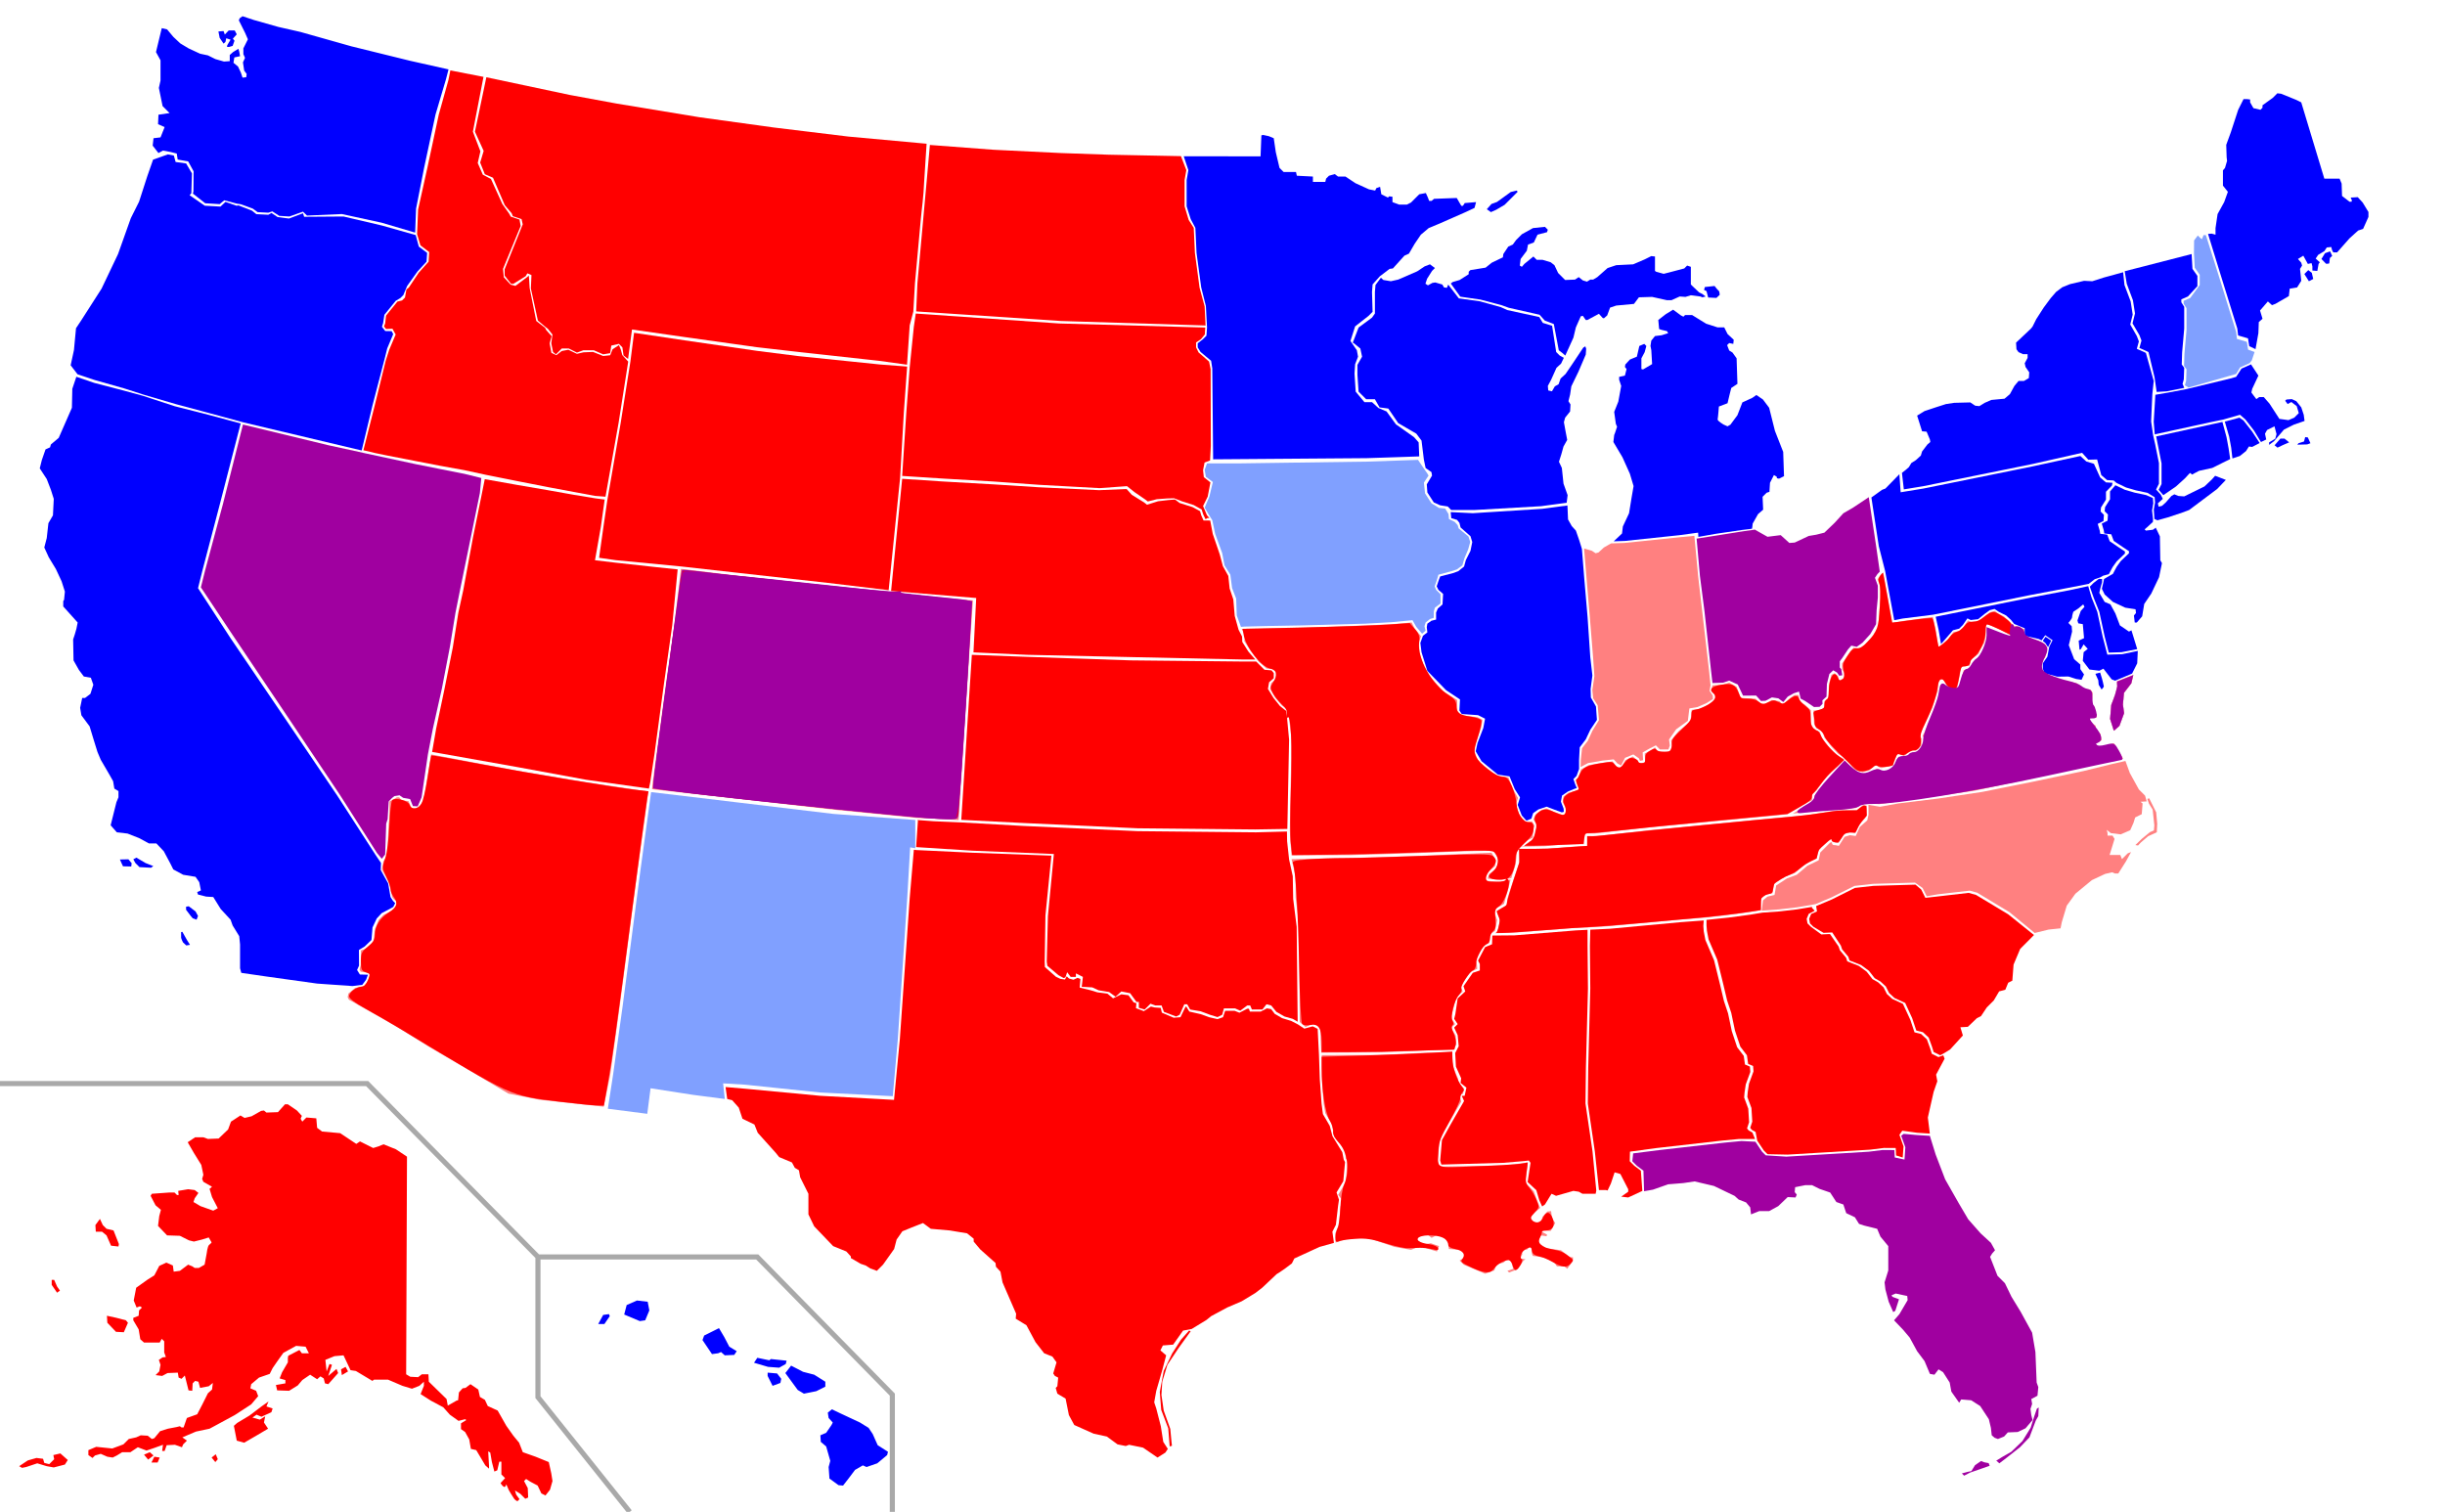 <svg xmlns:dc="http://purl.org/dc/elements/1.1/" xmlns:cc="http://creativecommons.org/ns#" xmlns:rdf="http://www.w3.org/1999/02/22-rdf-syntax-ns#" xmlns:svg="http://www.w3.org/2000/svg" xmlns="http://www.w3.org/2000/svg" xmlns:inkscape="http://www.inkscape.org/namespaces/inkscape" version="1.1" width="959" height="593" id="svg2">
  <defs id="defs60"/>
  <g transform="translate(1.554,0)" id="g4" style="fill:#d3d3d3">
    <path d="m 233.088,519.309 1.94,-3.557 2.263,-0.323 0.323,0.808 -2.102,3.072 -2.425,0 z m 10.185,-3.718 6.143,2.587 2.102,-0.323 1.617,-3.88 -0.647,-3.395 -4.203,-0.485 -4.042,1.778 -0.97,3.718 z m 30.716,10.023 3.718,5.496 2.425,-0.323 1.132,-0.485 1.455,1.293 3.718,-0.162 0.97,-1.455 -2.91,-1.778 -1.94,-3.718 -2.102,-3.557 -5.82,2.91 -0.647,1.778 z m 20.208,8.891 1.293,-1.94 4.688,0.97 0.647,-0.485 6.143,0.647 -0.323,1.293 -2.587,1.455 -4.365,-0.323 -5.496,-1.617 z m 5.335,5.173 1.94,3.88 3.072,-1.132 0.323,-1.617 -1.617,-2.102 -3.718,-0.323 0,1.293 z m 6.951,-1.132 2.263,-2.91 4.688,2.425 4.365,1.132 4.365,2.748 0,1.94 -3.557,1.778 -4.85,0.97 -2.425,-1.455 -4.85,-6.628 z m 16.651,15.519 1.617,-1.293 3.395,1.617 7.598,3.557 3.395,2.102 1.617,2.425 1.94,4.365 4.042,2.587 -0.323,1.293 -3.88,3.233 -4.203,1.455 -1.455,-0.647 -3.072,1.778 -2.425,3.233 -2.263,2.91 -1.778,-0.162 -3.557,-2.587 -0.323,-4.527 0.647,-2.425 -1.617,-5.658 -2.102,-1.778 -0.162,-2.587 2.263,-0.97 2.102,-3.072 0.485,-0.97 -1.617,-1.778 -0.323,-2.102 z" id="HI" style="fill:#0000ff;fill-opacity:1"/>
    <path d="m 158.077,453.675 -0.323,85.357 1.617,0.97 3.072,0.162 1.455,-1.132 2.587,0 0.162,2.91 6.951,6.79 0.485,2.587 3.395,-1.94 0.647,-0.162 0.323,-3.072 1.455,-1.617 1.132,-0.162 1.94,-1.455 3.072,2.102 0.647,2.91 1.94,1.132 1.132,2.425 3.88,1.778 3.395,5.981 2.748,3.88 2.263,2.748 1.455,3.718 5.011,1.778 5.173,2.102 0.97,4.365 0.485,3.072 -0.97,3.395 -1.778,2.263 -1.617,-0.808 -1.455,-3.072 -2.748,-1.455 -1.778,-1.132 -0.808,0.808 1.455,2.748 0.162,3.718 -1.132,0.485 -1.94,-1.94 -2.102,-1.293 0.485,1.617 1.293,1.778 -0.808,0.808 c 0,0 -0.808,-0.323 -1.293,-0.97 -0.485,-0.647 -2.102,-3.395 -2.102,-3.395 l -0.97,-2.263 c 0,0 -0.323,1.293 -0.97,0.97 -0.647,-0.323 -1.293,-1.455 -1.293,-1.455 l 1.778,-1.94 -1.455,-1.455 0,-5.011 -0.808,0 -0.808,3.395 -1.132,0.485 -0.97,-3.718 -0.647,-3.718 -0.808,-0.485 0.323,5.658 0,1.132 -1.455,-1.293 -3.557,-5.981 -2.102,-0.485 -0.647,-3.718 -1.617,-2.91 -1.617,-1.132 0,-2.263 2.102,-1.293 -0.485,-0.323 -2.587,0.647 -3.395,-2.425 -2.587,-2.91 -4.85,-2.587 -4.042,-2.587 1.293,-3.233 0,-1.617 -1.778,1.617 -2.91,1.132 -3.718,-1.132 -5.658,-2.425 -5.496,0 -0.647,0.485 -6.466,-3.88 -2.102,-0.323 -2.748,-5.82 -3.557,0.323 -3.557,1.455 0.485,4.527 1.132,-2.91 0.97,0.323 -1.455,4.365 3.233,-2.748 0.647,1.617 -3.88,4.365 -1.293,-0.323 -0.485,-1.94 -1.293,-0.808 -1.293,1.132 -2.748,-1.778 -3.072,2.102 -1.778,2.102 -3.395,2.102 -4.688,-0.162 -0.485,-2.102 3.718,-0.647 0,-1.293 -2.263,-0.647 0.97,-2.425 2.263,-3.88 0,-1.778 0.162,-0.808 4.365,-2.263 0.97,1.293 2.748,0 -1.293,-2.587 -3.718,-0.323 -5.011,2.748 -2.425,3.395 -1.778,2.587 -1.132,2.263 -4.203,1.455 -3.072,2.587 -0.323,1.617 2.263,0.97 0.808,2.102 -2.748,3.233 -6.466,4.203 -7.76,4.203 -2.102,1.132 -5.335,1.132 -5.335,2.263 1.778,1.293 -1.455,1.455 -0.485,1.132 -2.748,-0.97 -3.233,0.162 -0.808,2.263 -0.97,0 0.323,-2.425 -3.557,1.293 -2.91,0.97 -3.395,-1.293 -2.91,1.94 -3.233,0 -2.102,1.293 -1.617,0.808 -2.102,-0.323 -2.587,-1.132 -2.263,0.647 -0.97,0.97 -1.617,-1.132 0,-1.94 3.072,-1.293 6.305,0.647 4.365,-1.617 2.102,-2.102 2.91,-0.647 1.778,-0.808 2.748,0.162 1.617,1.293 0.97,-0.323 2.263,-2.748 3.072,-0.97 3.395,-0.647 1.293,-0.323 0.647,0.485 0.808,0 1.293,-3.718 4.042,-1.455 1.94,-3.718 2.263,-4.527 1.617,-1.455 0.323,-2.587 -1.617,1.293 -3.395,0.647 -0.647,-2.425 -1.293,-0.323 -0.97,0.97 -0.162,2.91 -1.455,-0.162 -1.455,-5.82 -1.293,1.293 -1.132,-0.485 -0.323,-1.94 -4.042,0.162 -2.102,1.132 -2.587,-0.323 1.455,-1.455 0.485,-2.587 -0.647,-1.94 1.455,-0.97 1.293,-0.162 -0.647,-1.778 0,-4.365 -0.97,-0.97 -0.808,1.455 -6.143,0 -1.455,-1.293 -0.647,-3.88 -2.102,-3.557 0,-0.97 2.102,-0.808 0.162,-2.102 1.132,-1.132 -0.808,-0.485 -1.293,0.485 -1.132,-2.748 0.97,-5.012 4.527,-3.233 2.587,-1.617 1.94,-3.718 2.748,-1.293 2.587,1.132 0.323,2.425 2.425,-0.323 3.233,-2.425 1.617,0.647 0.97,0.647 1.617,0 2.263,-1.293 0.808,-4.365 c 0,0 0.323,-2.91 0.97,-3.395 0.647,-0.485 0.97,-0.97 0.97,-0.97 l -1.132,-1.94 -2.587,0.808 -3.233,0.808 -1.94,-0.485 -3.557,-1.778 -5.011,-0.162 -3.557,-3.718 0.485,-3.88 0.647,-2.425 -2.102,-1.778 -1.94,-3.718 0.485,-0.808 6.79,-0.485 2.102,0 0.97,0.97 0.647,0 -0.162,-1.617 3.88,-0.647 2.587,0.323 1.455,1.132 -1.455,2.102 -0.485,1.455 2.748,1.617 5.011,1.778 1.778,-0.97 -2.263,-4.365 -0.97,-3.233 0.97,-0.808 -3.395,-1.94 -0.485,-1.132 0.485,-1.617 -0.808,-3.88 -2.91,-4.688 -2.425,-4.203 2.91,-1.94 3.233,0 1.778,0.647 4.203,-0.162 3.718,-3.557 1.132,-3.072 3.718,-2.425 1.617,0.97 2.748,-0.647 3.718,-2.102 1.132,-0.162 0.97,0.808 4.527,-0.162 2.748,-3.072 1.132,0 3.557,2.425 1.94,2.102 -0.485,1.132 0.647,1.132 1.617,-1.617 3.88,0.323 0.323,3.718 1.94,1.455 7.113,0.647 6.305,4.203 1.455,-0.97 5.173,2.587 2.102,-0.647 1.94,-0.808 4.85,1.94 4.365,2.91 z m -115.103,28.937 2.102,5.335 -0.162,0.97 -2.91,-0.323 -1.778,-4.042 -1.778,-1.455 -2.425,0 -0.162,-2.587 1.778,-2.425 1.132,2.425 1.455,1.455 2.748,0.647 z m -2.587,33.464 3.718,0.808 3.718,0.97 0.808,0.97 -1.617,3.718 -3.072,-0.162 -3.395,-3.557 -0.162,-2.748 z m -20.693,-14.065 1.132,2.587 1.132,1.617 -1.132,0.808 -2.102,-3.072 0,-1.94 0.97,0 z m -13.741,73.071 3.395,-2.263 3.395,-0.97 2.587,0.323 0.485,1.617 1.94,0.485 1.94,-1.94 -0.323,-1.617 2.748,-0.647 2.91,2.587 -1.132,1.778 -4.365,1.132 -2.748,-0.485 -3.718,-1.132 -4.365,1.455 -1.617,0.323 -1.132,-0.647 z m 48.983,-4.527 1.617,1.94 2.102,-1.617 -1.455,-1.293 -2.263,0.97 z m 2.91,3.072 1.132,-2.263 2.102,0.323 -0.808,1.94 -2.425,0 z m 23.603,-1.94 1.455,1.778 0.97,-1.132 -0.808,-1.94 -1.617,1.293 z m 8.73,-12.448 1.132,5.82 2.91,0.808 5.011,-2.91 4.365,-2.587 -1.617,-2.425 0.485,-2.425 -2.102,1.293 -2.91,-0.808 1.617,-1.132 1.94,0.808 3.88,-1.778 0.485,-1.455 -2.425,-0.808 0.808,-1.94 -2.748,1.94 -4.688,3.557 -4.85,2.91 -1.293,1.132 z m 42.355,-19.884 2.425,-1.455 -0.97,-1.778 -1.778,0.97 0.323,2.263 z" id="AK" style="fill:#ff0000;fill-opacity:1"/>
    <path d="m 755.397,445.507 2.266,7.319 3.73,9.742 5.335,9.376 3.718,6.305 4.85,5.496 4.042,3.718 1.617,2.91 -1.132,1.293 -0.808,1.293 2.91,7.436 2.91,2.91 2.587,5.335 3.557,5.82 4.526,8.245 1.293,7.598 0.485,11.963 0.647,1.778 -0.323,3.395 -2.425,1.293 0.323,1.94 -0.647,1.94 0.323,2.425 0.485,1.94 -2.748,3.233 -3.072,1.455 -3.88,0.162 -1.455,1.617 -2.425,0.97 -1.293,-0.485 -1.132,-0.97 -0.323,-2.91 -0.808,-3.395 -3.395,-5.173 -3.557,-2.263 -3.88,-0.323 -0.808,1.293 -3.072,-4.365 -0.647,-3.557 -2.587,-4.042 -1.778,-1.132 -1.617,2.102 -1.778,-0.323 -2.102,-5.011 -2.91,-3.88 -2.91,-5.335 -2.587,-3.072 -3.557,-3.718 2.102,-2.425 3.233,-5.496 -0.162,-1.617 -4.526,-0.97 -1.617,0.647 0.323,0.647 2.587,0.97 -1.455,4.527 -0.808,0.485 -1.778,-4.042 -1.293,-4.85 -0.323,-2.748 1.455,-4.688 0,-9.538 -3.072,-3.718 -1.293,-3.072 -5.173,-1.293 -1.94,-0.647 -1.617,-2.587 -3.395,-1.617 -1.132,-3.395 -2.748,-0.97 -2.425,-3.718 -4.203,-1.455 -2.91,-1.455 -2.587,0 -4.042,0.808 -0.162,1.94 0.808,0.97 -0.485,1.132 -3.072,-0.162 -3.718,3.557 -3.557,1.94 -3.88,0 -3.233,1.293 -0.323,-2.748 -1.617,-1.94 -2.91,-1.132 -1.617,-1.455 -8.083,-3.88 -7.598,-1.778 -4.365,0.647 -5.981,0.485 -5.981,2.102 -3.479,0.613 -0.238,-8.05 -2.587,-1.94 -1.778,-1.778 0.323,-3.072 10.185,-1.293 25.542,-2.91 6.79,-0.647 5.436,0.28 2.587,3.88 1.455,1.455 8.098,0.515 10.82,-0.647 21.512,-1.293 5.446,-0.674 4.577,0.028 0.162,2.91 3.824,0.808 0.323,-4.807 -1.617,-4.527 0.955,-0.733 5.113,0.455 5.173,0.323 z m 12.545,132.405 2.425,-0.647 1.293,-0.242 1.455,-2.344 2.344,-1.617 1.293,0.485 1.697,0.323 0.404,1.051 -3.476,1.212 -4.203,1.455 -2.344,1.212 -0.889,-0.889 z m 13.499,-5.011 1.212,1.051 2.748,-2.102 5.335,-4.203 3.718,-3.88 2.506,-6.628 0.97,-1.697 0.162,-3.395 -0.727,0.485 -0.97,2.829 -1.455,4.607 -3.233,5.254 -4.365,4.203 -3.395,1.94 -2.506,1.536 z" id="FL" style="fill:#a000a0;fill-opacity:1"/>
    <path d="m 761.231,412.938 -1.777,0.97 -2.587,-1.293 -0.647,-2.102 -1.293,-3.557 -2.263,-2.102 -2.587,-0.647 -1.617,-4.85 -2.748,-5.981 -4.203,-1.94 -2.102,-1.94 -1.293,-2.587 -2.102,-1.94 -2.263,-1.293 -2.263,-2.91 -3.072,-2.263 -4.527,-1.778 -0.485,-1.455 -2.425,-2.91 -0.485,-1.455 -3.395,-5.173 -3.395,0.162 -4.042,-2.425 -1.293,-1.293 -0.323,-1.778 0.808,-1.94 2.263,-0.97 -0.323,-2.102 6.143,-2.587 9.053,-4.527 7.275,-0.808 16.489,-0.485 2.263,1.94 1.617,3.233 4.365,-0.485 12.61,-1.455 2.91,0.808 12.61,7.598 10.108,8.122 -5.421,5.458 -2.587,6.143 -0.485,6.305 -1.617,0.808 -1.132,2.748 -2.425,0.647 -2.102,3.557 -2.748,2.748 -2.263,3.395 -1.617,0.808 -3.557,3.395 -2.91,0.162 0.97,3.233 -5.011,5.496 -2.102,1.293 z" id="SC" style="fill:#ff0000;fill-opacity:1"/>
    <path d="m 689.616,357.973 -4.85,0.808 -8.406,1.132 -8.568,0.889 0,2.182 0.162,2.102 0.647,3.395 3.395,7.921 2.425,9.861 1.455,6.143 1.617,4.85 1.455,6.951 2.102,6.305 2.587,3.395 0.485,3.395 1.94,0.808 0.162,2.102 -1.778,4.85 -0.485,3.233 -0.162,1.94 1.617,4.365 0.323,5.335 -0.808,2.425 0.647,0.808 1.455,0.808 0.647,3.395 2.587,3.88 1.455,1.455 7.921,0.162 10.82,-0.647 21.512,-1.293 5.446,-0.674 4.577,0.028 0.162,2.91 2.587,0.808 0.323,-4.365 -1.617,-4.527 1.132,-1.617 5.82,0.808 4.977,0.318 -0.775,-6.299 2.263,-10.023 1.455,-4.203 -0.485,-2.587 3.334,-6.244 -0.51,-1.352 -1.913,0.705 -2.587,-1.293 -0.647,-2.102 -1.293,-3.557 -2.263,-2.102 -2.587,-0.647 -1.617,-4.85 -2.925,-6.335 -4.203,-1.94 -2.102,-1.94 -1.293,-2.587 -2.102,-1.94 -2.263,-1.293 -2.263,-2.91 -3.072,-2.263 -4.527,-1.778 -0.485,-1.455 -2.425,-2.91 -0.485,-1.455 -3.395,-4.908 -3.395,0.162 -4.13,-3.044 -1.293,-1.293 -0.323,-1.778 0.808,-1.94 2.352,-1.235 -1.134,-1.222 0.078,-0.291 -5.82,0.97 -6.951,0.808 -6.79,0.485 z" id="GA" style="fill:#ff0000;fill-opacity:1"/>
    <path d="m 625.598,466.771 -1.616,-15.197 -2.748,-18.753 0.162,-14.064 0.808,-31.039 -0.162,-16.651 0.165,-6.419 7.756,-0.371 27.806,-2.587 8.923,-0.662 -0.148,2.182 0.162,2.102 0.647,3.395 3.395,7.921 2.425,9.861 1.455,6.143 1.617,4.85 1.455,6.951 2.102,6.305 2.587,3.395 0.485,3.395 1.94,0.808 0.162,2.102 -1.778,4.85 -0.485,3.233 -0.162,1.94 1.617,4.365 0.323,5.335 -0.808,2.425 0.647,0.808 1.455,0.808 1.035,2.535 -6.305,0 -6.79,0.647 -25.542,2.91 -10.412,1.407 -0.096,3.752 1.778,1.778 2.587,1.94 0.581,7.935 -5.542,2.573 -2.748,-0.323 2.748,-1.94 0,-0.97 -3.072,-5.981 -2.263,-0.647 -1.455,4.365 -1.293,2.748 -0.647,-0.162 -2.748,0 z" id="AL" style="fill:#ff0000;fill-opacity:1"/>
    <path d="m 832.107,298.472 1.71,4.699 3.557,6.466 2.425,2.425 0.647,2.263 -2.425,0.162 0.808,0.647 -0.323,4.203 -2.587,1.293 -0.647,2.102 -1.293,2.91 -3.718,1.617 -2.425,-0.323 -1.455,-0.162 -1.617,-1.293 0.323,1.293 0,0.97 1.94,0 0.808,1.293 -1.94,6.305 4.203,0 0.647,1.617 2.263,-2.263 1.293,-0.485 -1.94,3.557 -3.072,4.85 -1.293,0 -1.132,-0.485 -2.748,0.647 -5.173,2.425 -6.466,5.335 -3.395,4.688 -1.94,6.466 -0.485,2.425 -4.688,0.485 -5.453,1.337 -9.946,-8.203 -12.61,-7.598 -2.91,-0.808 -12.61,1.455 -4.276,0.75 -1.617,-3.233 -2.97,-2.117 -16.489,0.485 -7.275,0.808 -9.053,4.527 -6.143,2.587 -1.617,0.323 -5.82,0.97 -6.951,0.808 -6.79,0.485 0.5,-4.054 1.778,-1.455 2.748,-0.647 0.647,-3.718 4.203,-2.748 3.88,-1.455 4.203,-3.557 4.365,-2.102 0.647,-3.072 3.88,-3.88 0.647,-0.162 c 0,0 0,1.132 0.808,1.132 0.808,0 1.94,0.323 1.94,0.323 l 2.263,-3.557 2.102,-0.647 2.263,0.323 1.617,-3.557 2.91,-2.587 0.485,-2.102 0,-3.961 4.527,0.727 7.136,-1.293 15.82,-1.94 17.136,-2.587 19.922,-4.001 19.733,-4.165 11.364,-2.796 5.144,-1.173 z m 3.895,32.988 2.587,-2.506 3.152,-2.587 1.536,-0.647 0.162,-2.021 -0.647,-6.143 -1.455,-2.344 -0.647,-1.859 0.727,-0.242 2.748,5.496 0.404,4.446 -0.162,3.395 -3.395,1.536 -2.829,2.425 -1.132,1.212 -1.051,-0.162 z" id="NC" style="fill:#ff8080;fill-opacity:1"/>
    <path d="m 697.053,320.629 -51.893,5.011 -15.76,1.778 -4.621,0.513 -3.868,-0.028 0,3.88 -8.406,0.485 -6.951,0.647 -11.096,0.053 -0.265,5.835 -2.138,6.276 -0.995,3.016 -1.349,4.381 -0.323,2.587 -4.042,2.263 1.455,3.557 -0.97,4.365 -0.968,0.79 7.256,-0.194 24.087,-1.94 5.335,-0.162 8.083,-0.485 27.806,-2.587 10.171,-0.808 8.42,-0.97 8.406,-1.132 4.85,-0.808 -0.131,-4.509 1.778,-1.455 2.748,-0.647 0.647,-3.718 4.203,-2.748 3.88,-1.455 4.203,-3.557 4.365,-2.102 0.874,-3.525 4.334,-3.88 0.647,-0.162 c 0,0 0,1.132 0.808,1.132 0.808,0 1.94,0.323 1.94,0.323 l 2.263,-3.557 2.102,-0.647 2.263,0.323 1.617,-3.557 2.116,-2.246 0.598,-0.967 0.176,-3.932 -1.484,-0.288 -2.425,1.94 -7.921,0.162 -11.995,1.901 -9.829,0.848 z" id="TN" style="fill:#ff8080;fill-opacity:1"/>
    <path d="m 874.07,179.823 -0.483,-4.204 -0.808,-4.365 -1.697,-5.901 5.739,-1.536 1.617,1.132 3.395,4.365 2.909,4.446 -2.911,1.536 -1.293,-0.162 -1.132,1.778 -2.425,1.94 -2.91,0.97 z" id="RI" style="fill:#0000ff;fill-opacity:1"/>
    <path d="m 873.193,180.05 -0.628,-4.204 -0.808,-4.365 -1.617,-5.981 -4.152,0.905 -21.824,4.769 0.647,3.314 1.455,7.275 0,8.083 -1.132,2.263 1.832,2.109 4.955,-3.401 3.557,-3.233 1.94,-2.102 0.808,0.647 2.748,-1.455 5.173,-1.132 7.045,-3.491 z" id="CT" style="fill:#0000ff;fill-opacity:1"/>
    <path d="m 899.977,173.851 2.172,-0.686 0.457,-1.715 1.029,0.114 1.029,2.286 -1.257,0.457 -3.887,0.114 0.457,-0.572 z m -9.374,0.8 2.286,-2.629 1.6,0 1.829,1.486 -2.401,1.029 -2.172,1.029 -1.143,-0.914 z m -34.799,-21.988 17.459,-4.203 2.263,-0.647 2.102,-3.233 3.737,-1.663 2.889,4.413 -2.425,5.173 -0.323,1.455 1.94,2.587 1.132,-0.808 1.778,0 2.263,2.587 3.88,5.981 3.557,0.485 2.263,-0.97 1.778,-1.778 -0.808,-2.748 -2.102,-1.617 -1.455,0.808 -0.97,-1.293 0.485,-0.485 2.102,-0.162 1.778,0.808 1.94,2.425 0.97,2.91 0.323,2.425 -4.203,1.455 -3.88,1.94 -3.88,4.527 -1.94,1.455 0,-0.97 2.425,-1.455 0.485,-1.778 -0.808,-3.072 -2.91,1.455 -0.808,1.455 0.485,2.263 -2.066,1 -2.747,-4.527 -3.395,-4.365 -2.071,-1.812 -6.533,1.876 -5.092,1.051 -21.824,4.769 -0.403,-4.945 0.647,-10.589 5.173,-0.889 6.79,-1.293 z" id="MA" style="fill:#0000ff;fill-opacity:1"/>
    <path d="m 923.215,77.331 1.94,2.102 2.263,3.718 0,1.94 -2.102,4.688 -1.94,0.647 -3.395,3.072 -4.85,5.496 c 0,0 -0.647,0 -1.293,0 -0.647,0 -0.97,-2.102 -0.97,-2.102 l -1.778,0.162 -0.97,1.455 -2.425,1.455 -0.97,1.455 1.617,1.455 -0.485,0.647 -0.485,2.748 -1.94,-0.162 0,-1.617 -0.323,-1.293 -1.455,0.323 -1.778,-3.233 -2.102,1.293 1.293,1.455 0.323,1.132 -0.808,1.293 0.323,3.072 0.162,1.617 -1.617,2.587 -2.91,0.485 -0.323,2.91 -5.335,3.072 -1.293,0.485 -1.617,-1.455 -3.072,3.557 0.97,3.233 -1.455,1.293 -0.162,4.365 -1.123,6.259 -2.462,-1.156 -0.485,-3.072 -3.88,-1.132 -0.323,-2.748 -7.275,-23.441 -4.199,-13.64 1.421,-0.118 1.514,0.41 0,-2.587 0.808,-5.496 2.587,-4.688 1.455,-4.042 -1.94,-2.425 0,-5.981 0.808,-0.97 0.808,-2.748 -0.162,-1.455 -0.162,-4.85 1.778,-4.85 2.91,-8.891 2.102,-4.203 1.293,0 1.293,0.162 0,1.132 1.293,2.263 2.748,0.647 0.808,-0.808 0,-0.97 4.042,-2.91 1.778,-1.778 1.455,0.162 5.981,2.425 1.94,0.97 9.053,29.907 5.981,0 0.808,1.94 0.162,4.85 2.91,2.263 0.808,0 0.162,-0.485 -0.485,-1.132 2.748,-0.162 z m -20.932,30.148 1.536,-1.536 1.374,1.051 0.566,2.425 -1.697,0.889 -1.778,-2.829 z m 6.709,-5.901 1.778,1.859 c 0,0 1.293,0.081 1.293,-0.242 0,-0.323 0.242,-2.021 0.242,-2.021 l 0.889,-0.808 -0.808,-1.778 -2.021,0.727 -1.374,2.263 z" id="ME" style="fill:#0000ff;fill-opacity:1"/>
    <path d="m 880.799,142.425 0.869,-1.077 1.09,-3.291 -2.543,-0.913 -0.485,-3.072 -3.88,-1.132 -0.323,-2.748 -7.275,-23.441 -4.601,-14.543 -0.897,-0.005 -0.647,1.617 -0.647,-0.485 -0.97,-0.97 -1.455,1.94 -0.049,5.032 0.312,5.667 1.94,2.748 0,4.042 -3.718,5.063 -2.587,1.132 0,1.132 1.132,1.778 0,8.568 -0.808,9.215 -0.162,4.85 0.97,1.293 -0.162,4.526 -0.485,1.778 1.455,0.886 16.39,-4.69 2.263,-0.647 1.534,-2.552 3.738,-1.702 z" id="NH" style="fill:#80a0ff;fill-opacity:1"/>
    <path d="m 844.344,153.726 -0.808,-5.658 -2.391,-9.972 -0.647,-0.323 -2.91,-1.293 0.808,-2.91 -0.808,-2.102 -2.7,-4.64 0.97,-3.88 -0.808,-5.173 -2.425,-6.466 -0.806,-4.923 26.247,-6.747 0.324,5.819 1.94,2.748 0,4.042 -3.718,4.042 -2.587,1.132 0,1.132 1.132,1.778 0,8.568 -0.808,9.215 -0.162,4.85 0.97,1.293 -0.162,4.526 -0.485,1.778 0.661,1.567 -6.951,1.374 -3.877,0.224 z" id="VT" style="fill:#0000ff;fill-opacity:1"/>
    <path d="m 828.614,189.422 -1.132,-0.97 -2.587,-0.162 -2.263,-1.94 -1.631,-6.129 -3.458,0.09 -2.444,-2.708 -19.385,4.382 -43.002,8.73 -7.53,1.228 -0.738,-6.468 1.428,-1.125 1.293,-1.132 0.97,-1.617 1.778,-1.132 1.94,-1.778 0.485,-1.617 2.102,-2.748 1.132,-0.97 -0.162,-0.97 -1.293,-3.072 -1.778,-0.162 -1.94,-6.143 2.91,-1.778 4.365,-1.455 4.042,-1.293 3.233,-0.485 6.305,-0.162 1.94,1.293 1.617,0.162 2.102,-1.293 2.587,-1.132 5.173,-0.485 2.102,-1.778 1.778,-3.233 1.617,-1.94 2.102,0 1.94,-1.132 0.162,-2.263 -1.455,-2.102 -0.323,-1.455 1.132,-2.102 0,-1.455 -1.778,0 -1.778,-0.808 -0.808,-1.132 -0.162,-2.587 5.82,-5.496 0.647,-0.808 1.455,-2.91 2.91,-4.527 2.748,-3.718 2.102,-2.425 2.415,-1.826 3.081,-1.246 5.496,-1.293 3.233,0.162 4.527,-1.455 7.565,-2.071 0.52,4.98 2.425,6.466 0.808,5.173 -0.97,3.88 2.587,4.527 0.808,2.102 -0.808,2.91 2.91,1.293 0.647,0.323 3.072,10.993 -0.536,5.06 -0.485,10.831 0.808,5.496 0.808,3.557 1.455,7.275 0,8.083 -1.132,2.263 1.839,1.993 0.797,1.678 -1.94,1.778 0.323,1.293 1.293,-0.323 1.455,-1.293 2.263,-2.587 1.132,-0.647 1.617,0.647 2.263,0.162 7.921,-3.88 2.91,-2.748 1.293,-1.455 4.203,1.617 -3.395,3.557 -3.88,2.91 -7.113,5.335 -2.587,0.97 -5.82,1.94 -4.042,1.132 -1.175,-0.533 -0.244,-3.689 0.485,-2.748 -0.162,-2.102 -2.814,-1.699 -4.527,-0.97 -3.88,-1.132 -3.718,-1.778 z" id="NY" style="fill:#0000ff;fill-opacity:1"/>
    <path d="m 828.16,190.33 -2.102,2.425 0,3.072 -1.94,3.072 -0.162,1.617 1.293,1.293 -0.162,2.425 -2.263,1.132 0.808,2.748 0.162,1.132 2.748,0.323 0.97,2.587 3.557,2.425 2.425,1.617 0,0.808 -3.233,3.072 -1.617,2.263 -1.455,2.748 -2.263,1.293 -1.212,0.727 -0.242,1.212 -0.609,2.607 1.092,2.244 3.233,2.91 4.85,2.263 4.042,0.647 0.162,1.455 -0.808,0.97 0.323,2.748 0.808,0 2.102,-2.425 0.808,-4.85 2.748,-4.042 3.072,-6.466 1.132,-5.496 -0.647,-1.132 -0.162,-9.376 -1.617,-3.395 -1.132,0.808 -2.748,0.323 -0.485,-0.485 1.132,-0.97 2.102,-1.94 0.063,-1.094 -0.384,-3.434 0.485,-2.748 -0.162,-2.102 -2.587,-1.132 -4.527,-0.97 -3.88,-1.132 -3.718,-1.778 z" id="NJ" style="fill:#0000ff;fill-opacity:1"/>
    <path d="m 822.207,226.46 1.132,-0.647 2.263,-0.612 1.455,-2.748 1.617,-2.263 3.233,-3.072 0,-0.808 -2.425,-1.617 -3.557,-2.425 -0.97,-2.587 -2.748,-0.323 -0.162,-1.132 -0.808,-2.748 2.263,-1.132 0.162,-2.425 -1.293,-1.293 0.162,-1.617 1.94,-3.072 0,-3.072 2.344,-2.425 0.215,-1.083 -2.587,-0.162 -2.263,-1.94 -2.425,-5.335 -3.005,-0.931 -2.33,-2.141 -18.591,4.042 -43.002,8.73 -8.891,1.455 -0.496,-7.084 -5.488,5.63 -1.293,0.485 -4.202,3.009 2.911,19.137 2.482,9.729 3.572,19.261 3.269,-0.638 11.944,-1.502 37.927,-7.665 14.876,-2.823 8.3,-1.622 0.267,-0.239 2.102,-1.617 2.102,-0.681 z" id="PA" style="fill:#0000ff;fill-opacity:1"/>
    <path d="m 822.353,230.423 0.589,-2.103 0.021,-1.205 -1.269,-0.088 -2.102,1.617 -1.455,1.455 1.455,4.203 2.263,5.658 2.102,9.7 1.617,6.305 5.011,-0.162 6.142,-1.212 -2.264,-7.355 -0.97,0.485 -3.557,-2.425 -1.778,-4.688 -1.94,-3.557 -2.263,-0.97 -2.102,-3.557 0.499,-2.102 z" id="DE" style="fill:#0000ff;fill-opacity:1"/>
    <path d="m 836.953,255.305 -6.141,1.292 -5.806,0.162 -1.844,-7.099 -2.102,-9.7 -2.263,-5.658 -1.288,-4.398 -7.506,1.622 -14.876,2.823 -37.451,7.551 1.131,5.012 0.97,5.658 0.323,-0.323 2.102,-2.425 2.263,-2.618 2.425,-0.616 1.455,-1.455 1.778,-2.587 1.293,0.647 2.91,-0.323 2.587,-2.102 2.007,-1.453 1.845,-0.485 1.644,1.13 2.91,1.455 1.94,1.778 1.212,1.536 4.122,1.697 0,2.91 5.496,1.293 1.144,0.542 1.412,-2.028 2.882,1.97 -1.278,2.482 -0.765,3.986 -1.778,2.587 0,2.102 0.647,1.778 5.064,1.356 4.311,-0.062 3.072,0.97 2.102,0.323 0.97,-2.102 -1.455,-2.102 0,-1.778 -2.425,-2.102 -2.102,-5.496 1.293,-5.335 -0.162,-2.102 -1.293,-1.293 c 0,0 1.455,-1.617 1.455,-2.263 0,-0.647 0.485,-2.102 0.485,-2.102 l 1.94,-1.293 1.94,-1.617 0.485,0.97 -1.455,1.617 -1.293,3.718 0.323,1.132 1.778,0.323 0.485,5.496 -2.102,0.97 0.323,3.557 0.485,-0.162 1.132,-1.94 1.617,1.778 -1.617,1.293 -0.323,3.395 2.587,3.395 3.88,0.485 1.617,-0.808 3.237,4.183 1.358,0.536 6.654,-2.797 2.008,-4.024 0.227,-4.864 z m -16.632,8.985 1.132,2.506 0.162,1.778 1.132,1.859 c 0,0 0.889,-0.889 0.889,-1.212 0,-0.323 -0.727,-3.072 -0.727,-3.072 l -0.727,-2.344 -1.859,0.485 z" id="MD" style="fill:#0000ff;fill-opacity:1"/>
    <path d="m 756.561,241.967 1.112,4.945 1.083,6.906 3.56,-2.748 2.263,-3.072 2.538,-0.616 1.455,-1.455 1.778,-2.587 1.18,0.647 2.91,-0.323 2.587,-2.102 2.007,-1.453 1.845,-0.485 1.304,1.016 2.229,1.115 1.94,1.778 1.374,1.293 -0.143,4.671 -5.658,-3.072 -4.527,-1.778 -0.162,5.335 -0.485,2.102 -1.617,2.748 -0.647,1.617 -3.072,2.425 -0.485,2.263 -3.395,0.323 -0.323,3.072 -1.132,5.496 -2.587,0 -1.293,-0.808 -1.617,-2.748 -1.778,0.162 -0.323,4.365 -2.102,6.628 -5.011,10.831 0.808,1.293 -0.162,2.748 -2.102,1.94 -1.455,-0.323 -3.233,2.425 -2.587,-0.97 -1.778,4.688 c 0,0 -3.718,0.808 -4.365,0.97 -0.647,0.162 -2.425,-1.293 -2.425,-1.293 l -2.425,2.263 -2.587,0.647 -2.91,-0.808 -1.293,-1.293 -2.192,-3.023 -3.143,-1.988 -2.587,-2.748 -2.91,-3.718 -0.647,-2.263 -2.587,-1.455 -0.808,-1.617 -0.242,-5.254 2.182,-0.081 1.94,-0.808 0.162,-2.748 1.617,-1.455 0.162,-5.011 0.97,-3.88 1.293,-0.647 1.293,1.132 0.485,1.778 1.778,-0.97 0.485,-1.617 -1.132,-1.778 0,-2.425 0.97,-1.293 2.263,-3.395 1.293,-1.455 2.102,0.485 2.263,-1.617 3.072,-3.395 2.263,-3.88 0.323,-5.658 0.485,-5.011 0,-4.688 -1.132,-3.072 0.97,-1.455 1.283,-1.293 3.491,19.827 4.631,-0.751 11.303,-1.55 z" id="WV" style="fill:#ff8080;fill-opacity:1"/>
    <path d="m 721.783,297.818 -2.325,2.683 -4.203,3.557 -4.3,5.902 -1.778,1.778 0,2.102 -3.88,2.102 -5.658,3.395 -3.52,0.385 -51.868,4.899 -15.76,1.778 -4.621,0.513 -3.868,-0.028 -0.227,4.22 -8.179,0.145 -6.951,0.647 -10.431,0.206 1.913,-0.222 2.18,-1.762 2.058,-1.143 0.229,-3.201 0.914,-1.829 -1.607,-2.539 0.802,-1.907 2.263,-1.778 2.102,-0.647 2.748,1.293 3.557,1.293 1.132,-0.323 0.162,-2.263 -1.293,-2.425 0.323,-2.263 1.94,-1.455 2.587,-0.647 1.617,-0.647 -0.808,-1.778 -0.647,-1.94 1.132,-0.808 1.051,-3.314 2.991,-1.697 5.82,-0.97 3.557,-0.485 1.455,1.94 1.778,0.808 1.778,-3.233 2.91,-1.455 1.94,1.617 0.808,1.132 2.102,-0.485 -0.162,-3.395 2.91,-1.617 1.132,-0.808 1.132,1.617 4.688,0 0.808,-2.102 -0.323,-2.263 2.91,-3.557 4.688,-3.88 0.485,-4.527 2.748,-0.323 3.88,-1.778 2.748,-1.94 -0.323,-1.94 -1.455,-1.455 0.566,-2.182 4.122,-0.242 2.425,-0.808 2.91,1.617 1.617,4.365 5.82,0.323 1.778,1.778 2.102,0.162 2.425,-1.455 3.072,0.485 1.293,1.455 2.748,-2.587 1.778,-1.293 1.617,0 0.647,2.748 1.778,0.97 2.422,2.215 0.162,5.496 0.808,1.617 2.587,1.455 0.647,2.263 2.91,3.718 2.587,2.748 3.394,1.971 z" id="KY" style="fill:#ff8080;fill-opacity:1"/>
    <path d="m 731.436,195.008 -6.094,4.053 -3.88,2.263 -3.395,3.718 -4.042,3.88 -3.233,0.808 -2.91,0.485 -5.496,2.587 -2.102,0.162 -3.395,-3.072 -5.173,0.647 -2.587,-1.455 -2.381,-1.351 -4.893,0.703 -10.185,1.617 -7.76,1.212 1.293,14.63 1.778,13.741 2.587,23.441 0.566,4.831 4.122,-0.129 2.425,-0.808 3.364,1.503 2.07,4.365 5.139,-0.017 1.892,2.119 1.761,-0.065 2.538,-1.341 2.504,0.371 1.974,1.455 1.727,-2.133 2.346,-1.293 2.07,-0.681 0.647,2.748 1.778,0.97 3.476,2.344 2.182,-0.081 1.146,-1.149 -0.065,-1.387 1.617,-1.455 0.162,-5.011 c 0,0 0.97,-3.88 0.97,-3.88 l 1.52,-1.441 1.52,0.905 0.825,1.211 1.211,-0.176 -0.423,-2.411 -0.564,-0.644 0,-2.425 0.97,-1.293 2.263,-3.395 1.293,-1.455 2.102,0.485 2.263,-1.617 3.072,-3.395 2.263,-3.88 0.21,-5.431 0.485,-5.011 0,-4.688 -1.132,-3.072 0.97,-1.455 0.921,-0.955 -1.405,-9.843 -2.91,-19.362 z" id="OH" style="fill:#a000a0;fill-opacity:1"/>
    <path d="m 581.619,82.059 1.829,-2.058 2.172,-0.8 5.373,-3.887 2.286,-0.572 0.457,0.457 -5.144,5.144 -3.315,1.943 -2.058,0.914 -1.6,-1.143 z m 86.174,32.128 0.647,2.506 3.233,0.162 1.293,-1.212 c 0,0 -0.081,-1.455 -0.404,-1.617 -0.323,-0.162 -1.617,-1.859 -1.617,-1.859 l -2.182,0.242 -1.617,0.162 -0.323,1.132 0.97,0.485 z m 30.066,63.05 -3.233,-8.245 -2.263,-9.053 -2.425,-3.233 -2.587,-1.778 -1.617,1.132 -3.88,1.778 -1.94,5.011 -2.748,3.718 -1.132,0.647 -1.455,-0.647 c 0,0 -2.587,-1.455 -2.425,-2.102 0.162,-0.647 0.485,-5.011 0.485,-5.011 l 3.395,-1.293 0.808,-3.395 0.647,-2.587 2.425,-1.617 -0.323,-10.023 -1.617,-2.263 -1.293,-0.808 -0.808,-2.102 0.808,-0.808 1.617,0.323 0.162,-1.617 -2.425,-2.263 -1.293,-2.587 -2.587,0 -4.527,-1.455 -5.496,-3.395 -2.748,0 -0.647,0.647 -0.97,-0.485 -3.072,-2.263 -2.91,1.778 -2.91,2.263 0.323,3.557 0.97,0.323 2.102,0.485 0.485,0.808 -2.587,0.808 -2.587,0.323 -1.455,1.778 -0.323,2.102 0.323,1.617 0.323,5.496 -3.557,2.102 -0.647,-0.162 0,-4.203 1.293,-2.425 0.647,-2.425 -0.808,-0.808 -1.94,0.808 -0.97,4.203 -2.748,1.132 -1.778,1.94 -0.162,0.97 0.647,0.808 -0.647,2.587 -2.263,0.485 0,1.132 0.808,2.425 -1.132,6.143 -1.617,4.042 0.647,4.688 0.485,1.132 -0.808,2.425 -0.323,0.808 -0.323,2.748 3.557,5.981 2.91,6.466 1.455,4.85 -0.808,4.688 -0.97,5.981 -2.425,5.173 -0.323,2.748 -3.259,3.085 4.409,-0.162 21.418,-2.263 7.278,-0.987 0.096,1.666 6.852,-1.212 10.298,-1.503 3.854,-0.461 0.138,-0.588 0.162,-1.455 2.102,-3.718 2.001,-1.738 -0.222,-5.052 1.597,-1.597 1.091,-0.343 0.222,-3.557 1.536,-3.031 1.051,0.606 0.162,0.647 0.808,0.162 1.94,-0.97 -0.323,-9.538 z m -130.368,-66.024 0.716,-0.58 2.748,-0.808 3.557,-2.263 0,-0.97 0.647,-0.647 5.981,-0.97 2.425,-1.94 4.365,-2.102 0.162,-1.293 1.94,-2.91 1.778,-0.808 1.293,-1.778 2.263,-2.263 4.365,-2.425 4.688,-0.485 1.132,1.132 -0.323,0.97 -3.718,0.97 -1.455,3.072 -2.263,0.808 -0.485,2.425 -2.425,3.233 -0.323,2.587 0.808,0.485 0.97,-1.132 3.557,-2.91 1.293,1.293 2.263,0 3.233,0.97 1.455,1.132 1.455,3.072 2.748,2.748 3.88,-0.162 1.455,-0.97 1.617,1.293 1.617,0.485 1.293,-0.808 1.132,0 1.617,-0.97 4.042,-3.557 3.395,-1.132 6.628,-0.323 4.526,-1.94 2.587,-1.293 1.455,0.162 0,5.658 0.485,0.323 2.91,0.808 1.94,-0.485 6.143,-1.617 1.132,-1.132 1.455,0.485 0,6.951 3.233,3.072 1.293,0.647 1.293,0.97 -1.293,0.323 -0.808,-0.323 -3.718,-0.485 -2.102,0.647 -2.263,-0.162 -3.233,1.455 -1.778,0 -5.82,-1.293 -5.173,0.162 -1.94,2.587 -6.951,0.647 -2.425,0.808 -1.132,3.072 -1.293,1.132 -0.485,-0.162 -1.455,-1.617 -4.526,2.425 -0.647,0 -1.132,-1.617 -0.808,0.162 -1.94,4.365 -0.97,4.042 -3.181,7.001 -1.177,-1.034 -1.372,-1.031 -1.941,-10.288 -3.544,-1.37 -2.053,-2.286 -12.12,-2.743 -2.855,-1.03 -8.23,-2.173 -7.89,-1.143 -3.719,-5.146 z" id="MI" style="fill:#0000ff;fill-opacity:1"/>
    <path d="m 354.252,143.776 -10.549,-0.807 -32.088,-3.295 -16.232,-2.058 -28.349,-4.115 -19.89,-2.972 -1.419,11.176 -3.839,24.261 -5.258,30.407 -1.531,10.516 -1.67,11.889 6.524,0.928 25.879,2.5 20.569,2.307 36.784,4.115 23.821,2.86 4.504,-44.192 1.44,-25.377 1.305,-18.142 z" id="WY" style="fill:#ff0000;fill-opacity:1"/>
    <path d="m 356.671,122.274 0.648,-11.151 2.258,-24.787 c 0.457,-5.03 1.084,-8.472 1.372,-15.41 l 0.94,-14.552 -30.674,-2.808 -29.261,-3.557 -29.261,-4.042 -32.332,-5.335 -18.429,-3.395 -32.724,-6.933 -4.479,21.348 3.429,7.545 -1.372,4.572 1.829,4.572 3.201,1.372 4.621,10.769 2.695,3.177 0.457,1.143 3.429,1.143 0.457,2.058 -7.087,17.604 0,2.515 2.515,3.201 0.914,0 4.801,-2.972 0.686,-1.143 1.6,0.686 -0.229,5.258 2.743,12.574 2.972,2.515 0.914,0.686 1.829,2.286 -0.457,3.429 0.686,3.429 1.143,0.914 2.286,-2.286 2.743,0 3.201,1.6 2.515,-0.914 4.115,0 3.658,1.6 2.743,-0.457 0.457,-2.972 2.972,-0.686 1.372,1.372 0.457,3.201 1.779,1.365 1.533,-11.565 20.693,2.972 28.189,3.955 16.553,1.897 31.446,3.456 10.99,1.524 1.052,-15.427 1.407,-5.348 z" id="MT" style="fill:#ff0000;fill-opacity:1"/>
    <path d="m 162.119,180.96 c -22.611,-4.343 -14.147,-2.847 -21.141,-4.351 l 4.427,-17.502 4.344,-17.718 1.372,-4.23 2.515,-5.944 -1.257,-2.286 -2.515,0.114 -0.8,-1.029 0.457,-1.143 0.343,-3.086 4.458,-5.487 1.829,-0.457 1.143,-1.143 0.572,-3.201 0.914,-0.686 3.887,-5.83 3.887,-4.344 0.229,-3.772 -3.429,-2.629 -1.315,-4.401 0.4,-9.659 3.658,-16.461 4.458,-20.805 3.772,-13.489 0.762,-3.803 12.996,2.528 -4.158,21.508 2.948,7.705 -1.051,4.572 1.989,4.572 3.201,1.693 4.46,9.807 2.695,3.818 0.618,1.143 3.429,1.143 0.457,2.539 -6.927,16.802 0.321,3.317 2.675,2.88 1.877,0.481 4.801,-3.614 0.365,-0.501 0.156,0.846 0.253,4.135 2.583,12.895 3.454,2.675 0.433,0.846 2.15,2.447 -0.778,2.787 0.686,3.75 1.946,0.914 2.126,-1.644 2.583,-0.481 3.361,1.6 2.515,-0.594 3.794,-0.16 3.979,1.6 2.743,-0.297 0.939,-2.33 2.491,-1.649 0.73,1.693 0.618,2.238 2.308,2.539 -3.772,23.981 -5.144,29.009 -4.159,-0.319 -8.184,-1.532 -9.807,-1.829 -12.163,-2.379 -12.528,-2.504 -8.483,-1.84 -9.259,-1.669 -9.235,-1.783 z" id="ID" style="fill:#ff0000;fill-opacity:1"/>
    <path d="m 93.573,6.362 4.365,1.455 9.7,2.748 8.568,1.94 20.046,5.658 22.956,5.658 15.161,3.395 -1.004,3.884 -4.093,13.81 -4.458,20.805 -3.177,16.14 -0.352,9.379 -13.181,-3.894 -15.571,-3.383 -13.667,0.596 -1.581,-1.532 -5.326,1.897 -3.977,-0.251 -2.721,-1.761 -1.578,0.525 -4.205,-0.229 -1.875,-1.372 -4.777,-1.737 -1.442,-0.207 -4.986,-1.326 -1.783,1.508 -5.691,-0.343 -4.821,-3.794 0.204,-0.8 0.068,-7.934 -2.126,-3.887 -4.115,-0.732 -0.365,-2.354 -2.514,-0.627 -2.882,-0.535 -1.778,0.97 -2.263,-2.91 0.323,-2.91 2.748,-0.323 1.617,-4.042 -2.587,-1.132 0.162,-3.718 4.365,-0.647 -2.748,-2.748 -1.455,-7.113 0.647,-2.91 0,-7.921 -1.778,-3.233 2.263,-9.376 2.102,0.485 2.425,2.91 2.748,2.587 3.233,1.94 4.526,2.102 3.072,0.647 2.91,1.455 3.395,0.97 2.263,-0.162 0,-2.425 1.293,-1.132 2.102,-1.293 0.323,1.132 0.323,1.778 -2.263,0.485 -0.323,2.102 1.778,1.455 1.132,2.425 0.647,1.94 1.455,-0.162 0.162,-1.293 -0.97,-1.293 -0.485,-3.233 0.808,-1.778 -0.647,-1.455 0,-2.263 1.778,-3.557 -1.132,-2.587 -2.425,-4.85 0.323,-0.808 1.132,-0.808 z m -9.457,5.979 2.021,-0.162 0.485,1.374 1.536,-1.617 2.344,0 0.808,1.536 -1.536,1.697 0.647,0.808 -0.727,2.021 -1.374,0.404 c 0,0 -0.889,0.081 -0.889,-0.242 0,-0.323 1.455,-2.587 1.455,-2.587 l -1.697,-0.566 -0.323,1.455 -0.727,0.647 -1.536,-2.263 -0.485,-2.506 z" id="WA" style="fill:#0000ff;fill-opacity:1"/>
    <path d="m 357.053,333.374 22.691,1.086 31.093,1.143 -2.335,23.456 -0.297,18.154 0.068,2.082 4.344,3.818 1.737,0.822 1.809,0.253 0.686,-1.255 0.89,0.866 1.737,0.481 1.605,-0.73 1.139,0.409 -0.297,3.405 4.276,1.031 2.675,0.822 3.955,0.525 2.194,1.829 3.249,-1.576 2.787,0.365 2.033,2.787 1.075,0.321 -0.16,1.965 3.089,1.167 2.768,-1.805 1.508,0.365 2.354,0.16 0.433,1.873 4.641,1.989 2.656,-0.204 1.989,-4.115 0.341,0 1.143,1.897 4.436,1.007 3.337,1.211 3.293,0.754 2.15,-0.754 0.846,-2.515 3.702,0 1.897,0.754 3.064,-1.576 0.662,0 0.365,1.119 4.276,0 2.403,-1.255 1.669,0.297 1.416,1.873 2.88,1.669 3.522,1.075 2.743,1.418 2.447,1.622 3.293,-0.89 1.941,0.983 0.511,10.14 0.335,9.702 0.686,9.534 0.525,4.047 2.675,4.597 1.075,4.067 3.862,6.289 0.55,2.88 0.525,1.007 -0.686,7.496 -2.651,4.388 0.958,2.86 -0.365,2.515 -0.846,7.316 -1.372,2.719 0.604,4.386 -5.665,1.585 -9.861,4.527 -0.97,1.94 -2.587,1.94 -2.102,1.455 -1.293,0.808 -5.658,5.335 -2.748,2.102 -5.335,3.233 -5.658,2.425 -6.305,3.395 -1.778,1.455 -5.82,3.557 -3.395,0.647 -3.88,5.496 -4.042,0.323 -0.97,1.94 2.263,1.94 -1.455,5.496 -1.293,4.527 -1.132,3.88 -0.808,4.526 0.808,2.425 1.778,6.951 0.97,6.143 1.778,2.748 -0.97,1.455 -3.072,1.94 -5.658,-3.88 -5.496,-1.132 -1.293,0.485 -3.233,-0.647 -4.203,-3.072 -5.173,-1.132 -7.598,-3.395 -2.102,-3.88 -1.293,-6.466 -3.233,-1.94 -0.647,-2.263 0.647,-0.647 0.323,-3.395 -1.293,-0.647 -0.647,-0.97 1.293,-4.365 -1.617,-2.263 -3.233,-1.293 -3.395,-4.365 -3.557,-6.628 -4.203,-2.587 0.162,-1.94 -5.335,-12.286 -0.808,-4.203 -1.778,-1.94 -0.162,-1.455 -5.981,-5.335 -2.587,-3.072 0,-1.132 -2.587,-2.102 -6.79,-1.132 -7.436,-0.647 -3.072,-2.263 -4.526,1.778 -3.557,1.455 -2.263,3.233 -0.97,3.718 -4.365,6.143 -2.425,2.425 -2.587,-0.97 -1.778,-1.132 -1.94,-0.647 -3.88,-2.263 0,-0.647 -1.778,-1.94 -5.173,-2.102 -7.436,-7.76 -2.263,-4.688 0,-8.083 -3.233,-6.466 -0.485,-2.748 -1.617,-0.97 -1.132,-2.102 -5.011,-2.102 -1.293,-1.617 -7.113,-7.921 -1.293,-3.233 -4.688,-2.263 -1.455,-4.365 -2.587,-2.91 -1.94,-0.485 -0.649,-4.678 8.002,0.686 29.035,2.743 29.035,1.6 2.286,-23.777 3.887,-55.555 1.6,-18.747 1.372,0.029 m 98.977,233.978 -0.566,-7.113 -2.748,-7.194 -0.566,-7.032 1.536,-8.245 3.314,-6.871 3.476,-5.416 3.152,-3.557 0.647,0.242 -4.769,6.628 -4.365,6.547 -2.021,6.628 -0.323,5.173 0.889,6.143 2.587,7.194 0.485,5.173 0.162,1.455 -0.889,0.242 z" id="TX" style="fill:#ff0000;fill-opacity:1"/>
    <path d="m 136.741,386.754 3.815,-0.489 1.486,-2.011 0.732,-1.941 -3.177,-0.09 -1.099,-1.763 0.778,-1.715 -0.046,-6.151 2.218,-1.328 2.697,-2.583 0.411,-4.915 1.647,-3.497 1.943,-2.104 3.269,-1.715 1.279,-0.73 0.756,-1.484 -0.868,-0.893 -0.961,-1.51 -0.936,-5.348 -2.904,-5.236 0.097,-2.786 -2.201,-3.248 -14.999,-23.229 -19.433,-28.714 -22.427,-33.034 -12.702,-19.545 1.797,-7.208 6.813,-25.949 8.116,-31.436 -12.365,-3.337 -13.489,-3.429 -12.574,-4.115 -7.545,-2.058 -11.431,-2.972 -7.051,-2.412 -1.58,4.724 -0.162,7.436 -5.173,11.801 -3.072,2.587 -0.323,1.132 -1.778,0.808 -1.455,4.203 -0.808,3.233 2.748,4.203 1.617,4.203 1.132,3.557 -0.323,6.466 -1.778,3.072 -0.647,5.82 -0.97,3.718 1.778,3.88 2.748,4.526 2.263,4.85 1.293,4.042 -0.323,3.233 -0.323,0.485 0,2.102 5.658,6.305 -0.485,2.425 -0.647,2.263 -0.647,1.94 0.162,8.245 2.102,3.718 1.94,2.587 2.748,0.485 0.97,2.748 -1.132,3.557 -2.102,1.617 -1.132,0 -0.808,3.88 0.485,2.91 3.233,4.365 1.617,5.335 1.455,4.688 1.293,3.072 3.395,5.82 1.455,2.587 0.485,2.91 1.617,0.97 0,2.425 -0.808,1.94 -1.778,7.113 -0.485,1.94 2.425,2.748 4.203,0.485 4.526,1.778 3.88,2.102 2.91,0 2.91,3.072 2.587,4.85 1.132,2.263 3.88,2.102 4.85,0.808 1.455,2.102 0.647,3.233 -1.455,0.647 0.323,0.97 3.233,0.808 2.748,0.162 2.91,4.688 3.88,4.203 0.808,2.263 2.587,4.203 0.323,3.233 0,9.376 0.485,1.778 10.023,1.455 19.723,2.748 13.908,0.975 z m -87.948,-49.717 1.293,1.536 -0.162,1.293 -3.233,-0.081 -0.566,-1.212 -0.647,-1.455 3.314,-0.081 z m 1.94,0 1.212,-0.647 3.557,2.102 3.072,1.212 -0.889,0.647 -4.527,-0.242 -1.617,-1.617 -0.808,-1.455 z m 20.693,19.803 1.778,2.344 0.808,0.97 1.536,0.566 0.566,-1.455 -0.97,-1.778 -2.667,-2.021 -1.051,0.162 0,1.212 z m -1.455,8.649 1.778,3.152 1.212,1.94 -1.455,0.242 -1.293,-1.212 c 0,0 -0.727,-1.455 -0.727,-1.859 0,-0.404 0,-2.182 0,-2.182 l 0.485,-0.081 z" id="CA" style="fill:#0000ff;fill-opacity:1"/>
    <path d="m 137.747,387.5 -2.627,2.158 -0.323,1.455 0.485,0.97 18.914,10.67 12.125,7.598 14.711,8.568 16.813,10.023 12.286,2.425 25.128,2.705 2.531,-12.507 3.753,-27.243 6.965,-52.881 4.257,-30.966 -24.597,-3.679 -27.206,-4.572 -33.429,-6.318 -2.922,18.092 -0.457,0.457 -1.715,2.629 -2.515,-0.114 -1.257,-2.743 -2.743,-0.343 -0.914,-1.143 -0.914,0 -0.914,0.572 -1.943,1.029 -0.114,6.973 -0.229,1.715 -0.572,12.574 -1.486,2.172 -0.572,3.315 2.743,4.915 1.257,5.83 0.8,1.029 1.029,0.572 -0.114,2.286 -1.6,1.372 -3.429,1.715 -1.943,1.943 -1.486,3.658 -0.572,4.915 -2.858,2.743 -2.058,0.686 -0.114,5.83 -0.457,1.715 0.457,0.8 3.658,0.572 -0.572,2.743 -1.486,2.172 -3.772,0.914 z" id="AZ" style="fill:#ff8080;fill-opacity:1"/>
    <path d="m 140.658,177.572 20.98,4.511 9.716,1.943 9.259,1.829 6.615,1.633 -0.558,5.865 -3.544,17.329 -4.093,19.98 -1.943,9.719 -2.172,13.282 -3.155,16.415 -3.522,15.685 -1.968,10.18 -2.466,16.771 -0.457,1.099 -1.073,2.469 -1.873,-0.114 -1.097,-2.743 -2.743,-0.503 -1.396,-0.983 -2.038,0.321 -0.914,0.732 -1.301,1.35 -0.435,6.973 -0.55,1.715 -0.411,12.093 -1.322,1.714 -1.876,-2.262 -14.518,-22.748 -19.433,-29.035 -22.748,-33.836 -12.382,-18.582 1.636,-6.566 6.973,-25.949 7.887,-31.348 33.608,8.143 13.717,2.972" id="NV" style="fill:#a000a0;fill-opacity:1"/>
    <path d="m 252.971,309.307 -24.643,-3.473 -26.564,-4.893 -33.827,-6.02 1.589,-9.157 3.201,-15.203 3.315,-16.575 2.172,-13.603 1.943,-8.916 3.772,-20.462 3.544,-17.49 1.115,-5.573 12.717,2.258 12.003,2.058 10.288,1.829 8.345,1.372 3.678,0.479 -1.485,10.63 -2.312,13.173 7.808,0.928 16.407,1.805 8.211,0.856 -2.13,21.969 -3.201,22.566 -3.753,27.826 -1.666,11.108 -0.525,2.51 z" id="UT" style="fill:#ff0000;fill-opacity:1"/>
    <path d="m 378.621,256.796 1.44,-21.282 -32.095,-3.064 -24.463,-2.7 -37.265,-4.115 -20.69,-2.515 -2.629,22.176 -3.201,22.405 -3.753,27.987 -1.506,11.108 -0.251,2.763 33.926,3.794 37.741,4.267 31.961,3.166 16.608,0.846" id="CO" style="fill:#ff8080;fill-opacity:1"/>
    <path d="m 282.724,431.045 -0.65,-6.123 8.644,0.525 29.516,3.064 28.393,1.44 1.965,-22.332 3.726,-55.876 1.119,-19.389 2.014,0.35 -0.014,-11.075 -32.204,-2.403 -36.938,-4.427 -34.465,-4.115 -4.2,30.758 -6.965,53.202 -3.753,26.922 -2.049,13.309 15.461,1.989 1.293,-10.023 16.651,2.587 12.456,1.618 z" id="NM" style="fill:#80a0ff;fill-opacity:1"/>
    <path d="m 140.306,176.686 4.298,-17.901 4.665,-17.879 1.051,-4.23 2.354,-5.623 -0.616,-1.163 -2.515,-0.046 -1.282,-1.671 0.457,-1.464 0.503,-3.247 4.458,-5.487 1.829,-1.099 1.143,-1.143 1.486,-3.566 4.047,-5.669 3.566,-3.862 0.229,-3.451 -3.269,-2.469 -1.209,-4.51 -13.238,-3.745 -15.089,-3.544 -15.432,0.114 -0.457,-1.372 -5.487,2.058 -4.458,-0.572 -2.401,-1.6 -1.257,0.686 -4.687,-0.229 -1.715,-1.372 -5.258,-2.058 -0.8,0.114 -4.344,-1.486 -1.943,1.829 -6.173,-0.343 -5.944,-4.115 0.686,-0.8 0.229,-7.773 -2.286,-3.887 -4.115,-0.572 -0.686,-2.515 -2.354,-0.467 -5.799,2.059 -2.263,6.466 -3.233,10.023 -3.233,6.466 -5.011,14.064 -6.466,13.579 -8.083,12.61 -1.94,2.91 -0.808,8.568 -1.293,5.981 2.708,3.527 6.73,2.251 11.592,3.293 7.865,2.539 12.414,3.634 13.328,3.59 13.168,3.566" id="OR" style="fill:#0000ff;fill-opacity:1"/>
    <path d="m 471.305,127.668 -0.365,-7.496 -1.989,-7.316 -1.829,-13.649 -0.457,-9.831 -1.989,-3.108 -1.6,-5.351 0,-10.288 0.686,-3.887 -2.115,-5.499 -28.424,-0.564 -18.591,-0.647 -26.512,-1.293 -24.946,-1.884 -1.261,14.231 -1.372,15.089 -2.258,24.948 -0.486,11.02 56.816,3.764 56.694,1.761 z" id="ND" style="fill:#ff0000;fill-opacity:1"/>
    <path d="m 472.797,203.181 -0.954,-1.081 -1.521,-3.627 1.829,-3.702 1.051,-5.555 -2.583,-2.058 -0.297,-2.743 0.594,-2.996 2.15,-0.802 0.297,-5.735 -0.068,-30.086 -0.618,-2.972 -4.115,-3.59 -0.983,-1.989 0,-1.921 1.897,-1.279 1.532,-1.853 0.182,-2.719 -57.382,-1.6 -56.174,-3.887 -0.767,5.279 -1.613,15.868 -1.345,17.947 -1.6,24.597 16.028,1.029 19.637,1.143 17.993,1.304 23.777,1.304 10.745,-0.778 2.86,2.286 4.32,2.972 0.983,0.754 3.541,-0.89 4.047,-0.297 2.743,-0.068 3.113,1.211 4.548,1.44 3.133,1.761 0.618,1.921 0.914,1.897 0.706,-0.481 0.782,-0.001 z" id="SD" style="fill:#ff0000;fill-opacity:1"/>
    <path d="m 484.244,246.99 1.372,2.675 0.092,2.126 2.354,3.726 2.719,3.152 -5.049,0 -43.483,-0.939 -40.787,-0.89 -21.192,-0.961 1.073,-21.328 -33.379,-2.743 4.344,-44.01 15.546,1.029 20.119,1.143 17.833,1.143 23.777,1.143 10.745,-0.457 2.058,2.286 4.801,2.972 1.143,0.914 4.344,-1.372 3.887,-0.457 2.743,-0.229 1.829,1.372 5.03,1.6 2.972,1.6 0.457,1.6 0.914,2.058 1.829,0 0.798,0.046 0.983,5.212 2.743,8.026 1.235,4.641 2.126,3.818 0.525,4.937 1.44,4.276 0.55,6.47" id="NE" style="fill:#ff0000;fill-opacity:1"/>
    <path d="m 566.594,201.628 0.171,1.942 2.286,1.14 1.141,1.257 0.344,1.262 3.887,3.202 0.686,2.173 -0.799,2.862 -1.489,3.544 -0.799,2.742 -2.173,1.602 -1.716,0.572 -5.485,1.485 -0.686,2.283 -0.799,2.285 0.572,1.372 1.716,1.714 -0.002,3.661 -2.169,1.6 -0.459,1.487 0,2.517 -1.489,0.457 -1.714,1.37 -0.456,1.485 0.456,1.717 -1.374,1.204 -2.294,-2.691 -1.484,-2.627 -8.341,0.799 -10.171,0.571 -25.037,0.688 -13.035,0.229 -9.374,0.229 -1.316,0.121 -1.655,-4.472 -0.229,-6.63 -1.6,-4.115 -0.686,-5.258 -2.286,-3.658 -0.914,-4.801 -2.743,-7.545 -1.143,-5.373 -1.372,-2.172 -1.6,-2.743 1.829,-4.344 1.372,-5.716 -2.743,-2.058 -0.457,-2.743 0.914,-2.515 1.715,0 11.545,0 49.611,-0.686 19.877,-0.686 1.851,2.747 1.832,2.622 0.456,0.804 -1.831,2.748 0.456,4.222 2.515,3.887 2.969,1.824 2.405,0.23 1.315,2.176 z" id="IA" style="fill:#80a0ff;fill-opacity:1"/>
    <path d="m 624.559,466.97 -0.254,1.256 -5.173,0 -1.455,-0.808 -2.102,-0.323 -6.79,1.94 -1.778,-0.808 -2.587,4.203 -1.103,0.778 -1.124,-2.488 -1.143,-3.887 -3.429,-3.201 1.143,-7.545 -0.686,-0.914 -1.829,0.229 -8.23,0.686 -24.234,0.686 -0.457,-1.6 0.686,-8.002 3.429,-6.173 5.258,-9.145 -0.914,-2.058 1.143,0 0.686,-3.201 -2.286,-1.829 0.229,-1.829 -2.058,-4.572 -0.286,-5.344 1.372,-2.658 -0.4,-4.344 -1.372,-2.972 1.372,-1.372 -1.372,-2.058 0.457,-1.829 0.914,-6.173 2.972,-2.743 -0.686,-2.058 3.658,-5.258 2.743,-0.914 0,-2.515 -0.686,-1.372 2.743,-5.258 2.743,-1.143 0.107,-3.412 8.675,-0.077 24.087,-1.94 4.581,-0.229 0.008,6.372 0.162,16.651 -0.808,31.039 -0.162,14.064 2.748,18.753 1.484,15.395 z" id="MS" style="fill:#ff0000;fill-opacity:1"/>
    <path d="m 618.42,300.855 0.065,-2.859 0.485,-4.527 2.263,-2.91 1.778,-3.88 2.587,-4.203 -0.485,-5.82 -1.778,-2.748 -0.323,-3.233 0.808,-5.496 -0.485,-6.951 -1.293,-16.004 -1.293,-15.358 -0.97,-11.72 3.071,0.89 1.455,0.97 1.132,-0.323 2.102,-1.94 2.83,-1.617 5.093,-0.162 21.986,-2.263 5.576,-0.533 1.503,15.956 4.251,36.842 0.598,5.772 -0.371,2.263 1.228,1.795 0.096,1.373 -2.521,1.6 -3.539,1.551 -3.202,0.55 -0.598,4.867 -4.575,3.312 -2.796,4.01 0.323,2.377 -0.581,1.534 -3.326,0 -1.586,-1.617 -2.493,1.262 -2.683,1.503 0.162,3.054 -1.194,0.258 -0.468,-1.018 -2.167,-1.503 -3.25,1.341 -1.551,3.006 -1.438,-0.808 -1.455,-1.6 -4.464,0.485 -5.593,0.97 -2.91,1.551 z" id="IN" style="fill:#ff8080;fill-opacity:1"/>
    <path d="m 617.805,301.601 0,-3.605 0.258,-4.867 2.377,-3.137 1.778,-3.766 2.587,-3.863 -0.371,-5.252 -2.005,-3.543 -0.096,-3.347 0.695,-5.27 -0.825,-7.178 -1.066,-15.777 -1.293,-15.017 -0.922,-11.639 -0.273,-0.921 -0.808,-2.587 -1.293,-3.718 -1.617,-1.778 -1.455,-2.587 -0.234,-5.489 -9.903,1.312 -27.206,1.715 -8.688,-0.429 0.229,2.372 2.286,0.686 0.914,1.143 0.457,1.829 3.887,3.429 0.686,2.286 -0.686,3.429 -1.829,3.658 -0.686,2.515 -2.286,1.829 -1.829,0.686 -5.258,1.372 -0.686,1.829 -0.686,2.058 0.686,1.372 1.829,1.6 -0.229,4.115 -1.829,1.6 -0.686,1.6 0,2.743 -1.829,0.457 -1.6,1.143 -0.229,1.372 0.229,2.058 -1.715,1.315 -1.029,2.801 0.457,3.658 2.286,7.316 7.316,7.545 5.487,3.658 -0.229,4.344 0.914,1.372 6.401,0.457 2.743,1.372 -0.686,3.658 -2.286,5.944 -0.686,3.201 2.286,3.887 6.401,5.258 4.572,0.686 2.058,5.03 2.058,3.201 -0.914,2.972 1.6,4.115 1.829,2.058 1.944,-0.792 0.687,-2.163 2.036,-1.438 3.236,-1.101 3.089,1.18 2.876,1.066 0.791,-0.21 -0.065,-1.242 -1.066,-2.765 0.437,-2.377 2.28,-1.568 2.36,-0.987 1.163,-0.42 -0.581,-1.324 -0.76,-2.167 1.245,-1.262 0.97,-2.714 z" id="IL" style="fill:#0000ff;fill-opacity:1"/>
    <path d="m 471.879,128.471 -0.457,-8.459 -1.829,-7.316 -1.829,-13.489 -0.457,-9.831 -1.829,-3.429 -1.6,-5.03 0,-10.288 0.686,-3.887 -1.821,-5.452 30.132,0.035 0.323,-8.245 0.647,-0.162 2.263,0.485 1.94,0.808 0.808,5.496 1.455,6.143 1.617,1.617 4.85,0 0.323,1.455 6.305,0.323 0,2.102 4.85,0 0.323,-1.293 1.132,-1.132 2.263,-0.647 1.293,0.97 2.91,0 3.88,2.587 5.335,2.425 2.425,0.485 0.485,-0.97 1.455,-0.485 0.485,2.91 2.587,1.293 0.485,-0.485 1.293,0.162 0,2.102 2.587,0.97 3.072,0 1.617,-0.808 3.233,-3.233 2.587,-0.485 0.808,1.778 0.485,1.293 0.97,0 0.97,-0.808 8.891,-0.323 1.778,3.072 0.647,0 0.714,-1.084 4.44,-0.371 -0.612,2.279 -3.939,1.837 -9.246,4.061 -4.775,2.007 -3.072,2.587 -2.425,3.557 -2.263,3.88 -1.778,0.808 -4.526,5.011 -1.293,0.162 -3.842,2.934 -2.816,3.161 -0.229,2.97 0.227,7.778 -1.597,1.6 -5.258,4.114 -1.832,5.717 2.518,3.648 0.459,2.52 -1.148,2.974 -0.227,3.66 0.457,7.084 3.426,4.107 2.975,0 2.51,2.293 3.202,1.365 3.66,5.035 7.087,5.023 1.831,2.063 0.234,5.502 -20.588,0.686 -60.249,0.459 -0.338,-35.677 -0.457,-2.972 -4.115,-3.429 -1.143,-1.829 0,-1.6 2.058,-1.6 1.372,-1.372 0.229,-3.201 z" id="MN" style="fill:#0000ff;fill-opacity:1"/>
    <path d="m 612.941,197.181 0.371,-2.97 -1.617,-4.527 -0.647,-6.143 -1.132,-2.425 0.97,-3.072 0.808,-2.91 1.455,-2.587 -0.647,-3.395 -0.647,-3.557 0.485,-1.778 1.94,-2.425 0.162,-2.748 -0.808,-1.293 0.647,-2.587 0.485,-3.233 2.748,-5.658 2.91,-6.79 0.162,-2.263 -0.323,-0.97 -0.808,0.485 -4.203,6.305 -2.748,4.042 -1.94,1.778 -0.808,2.263 -1.455,0.808 -1.132,1.94 -1.455,-0.323 -0.162,-1.778 1.293,-2.425 2.102,-4.688 1.778,-1.617 1.101,-2.292 -1.631,-0.905 -1.372,-1.372 -1.6,-10.288 -3.658,-1.143 -1.372,-2.286 -12.574,-2.743 -2.515,-1.143 -8.23,-2.286 -8.23,-1.143 -4.169,-5.405 -0.529,1.261 -1.132,-0.162 -0.647,-1.132 -2.748,-0.808 -1.132,0.162 -1.778,0.97 -0.97,-0.647 0.647,-1.94 1.94,-3.072 1.132,-1.132 -1.94,-1.455 -2.102,0.808 -2.91,1.94 -7.436,3.233 -2.91,0.647 -2.91,-0.485 -0.982,-0.878 -2.117,2.835 -0.229,2.743 0,8.459 -1.143,1.6 -5.258,3.887 -2.286,5.944 0.457,0.229 2.515,2.058 0.686,3.201 -1.829,3.201 0,3.887 0.457,6.63 2.972,2.972 3.429,0 1.829,3.201 3.429,0.457 3.887,5.716 7.087,4.115 2.058,2.743 0.914,7.43 0.686,3.315 2.286,1.6 0.229,1.372 -2.058,3.429 0.229,3.201 2.515,3.887 2.515,1.143 2.972,0.457 1.342,1.38 9.174,-2e-5 26.067,-1.487 10.058,-1.37 z" id="WI" style="fill:#0000ff;fill-opacity:1"/>
    <path d="m 555.789,249.527 -2.52,-3.087 -1.143,-2.286 -7.773,0.686 -9.831,0.457 -25.377,0.914 -13.489,0.229 -7.887,0.114 -2.286,0.114 1.257,2.515 -0.229,2.286 2.515,3.887 3.086,4.115 3.086,2.743 2.286,0.229 1.372,0.914 0,2.972 -1.829,1.6 -0.457,2.286 2.058,3.429 2.515,2.972 2.515,1.829 1.372,11.66 -0.686,35.322 0.229,4.687 0.457,5.384 23.433,-0.117 23.206,-0.686 20.805,-0.801 11.655,-0.23 2.169,3.426 -0.684,3.308 -3.087,2.403 -0.572,1.837 5.378,0.457 3.895,-0.686 1.717,-5.494 0.651,-5.857 2.319,-2.025 1.712,-1.487 2.058,-1.03 0.115,-2.86 0.574,-1.716 -1.031,-1.748 -2.745,0.145 -2.169,-2.625 -1.373,-4.229 0.801,-2.518 -1.944,-3.428 -1.831,-4.576 -4.799,-0.799 -6.969,-5.599 -1.719,-4.114 0.799,-3.201 2.059,-6.058 0.459,-2.864 -1.949,-1.031 -6.855,-0.798 -1.028,-1.712 -0.112,-4.23 -5.487,-3.431 -6.976,-7.771 -2.286,-7.316 -0.23,-4.225 0.801,-2.288 z" id="MO" style="fill:#ff8080;fill-opacity:1"/>
    <path d="m 590.952,344.953 -3.847,0.938 -6.173,-0.457 0.686,-2.972 3.201,-2.743 0.457,-2.286 -1.829,-2.972 -10.974,0.457 -20.805,0.914 -23.32,0.686 -23.32,0.457 1.6,6.859 -1e-5,8.23 1.372,10.974 0.229,37.837 2.286,1.943 2.972,-1.372 2.743,1.143 0.43,10.323 22.886,-0.142 18.864,-0.801 10.122,-0.198 1.146,-2.09 -0.287,-3.55 -1.826,-2.972 1.599,-1.485 -1.599,-2.511 0.684,-2.51 1.368,-5.605 2.518,-2.063 -0.686,-2.285 3.658,-5.372 2.743,-1.368 -0.113,-1.494 -0.345,-1.826 2.857,-5.599 2.403,-1.257 0.384,-3.428 1.771,-1.242 0.856,-4.234 -1.341,-4.01 4.042,-2.377 0.55,-2.019 1.235,-4.268 0.801,-3.255 z" id="AR" style="fill:#ff8080;fill-opacity:1"/>
    <path d="m 375.343,322.571 -10.688,-0.457 -6.43,-0.486 0.257,0.2 -0.703,10.422 21.965,1.407 32.056,1.304 -2.335,24.419 -0.457,17.833 0.229,1.6 4.344,3.658 2.058,1.143 0.686,-0.229 0.686,-2.058 1.372,1.829 2.058,0 0,-1.372 2.743,1.372 -0.457,3.887 4.115,0.229 2.515,1.143 4.115,0.686 2.515,1.829 2.286,-2.058 3.429,0.686 2.515,3.429 0.914,0 0,2.286 2.286,0.686 2.286,-2.286 1.829,0.686 2.515,0 0.914,2.515 4.801,1.829 1.372,-0.686 1.829,-4.115 1.143,0 1.143,2.058 4.115,0.686 3.658,1.372 2.972,0.914 1.829,-0.914 0.686,-2.515 4.344,0 2.058,0.914 2.743,-2.058 1.143,0 0.686,1.6 4.115,0 1.6,-2.058 1.829,0.457 2.058,2.515 3.201,1.829 3.201,0.914 1.941,1.119 -0.389,-37.217 -1.372,-10.974 -0.16,-8.872 -1.44,-6.538 -0.778,-7.18 -0.068,-3.816 -12.137,0.319 -46.41,-0.457 -45.039,-2.058 -24.291,-1.372 z" id="OK" style="fill:#ff0000;fill-opacity:1"/>
    <path d="m 503.381,325.13 -12.618,0.204 -46.089,-0.457 -44.557,-2.058 -24.63,-1.257 4.144,-64.72 21.833,0.8 40.466,1.372 44.124,0.457 5.096,0 3.247,3.225 2.768,0.229 0.89,1.075 0,2.009 -1.829,1.6 -0.457,2.607 2.218,3.59 2.515,3.133 2.515,1.989 1.051,11.178 -0.686,35.023 z" id="KS" style="fill:#ff0000;fill-opacity:1"/>
    <path d="m 602.202,472.995 -1.029,-2.616 -1.143,-3.092 -3.316,-3.541 0.916,-6.75 -0.118,-1.141 -1.262,0.342 -8.23,0.913 -25.028,0.459 -0.684,-2.395 0.913,-8.456 3.316,-5.946 5.031,-8.691 -0.574,-2.398 1.257,-0.681 0.459,-1.952 -2.286,-2.056 -0.112,-1.942 -1.831,-4.346 -0.456,-5.941 -9.725,0.113 -19.204,0.914 -22.205,0.029 0.029,9.574 0.686,9.374 0.686,3.887 2.515,4.115 0.914,5.03 4.344,5.487 0.229,3.201 0.686,0.686 -0.686,8.459 -2.972,5.03 1.6,2.058 -0.686,2.515 -0.686,7.316 -1.372,3.201 0.122,3.616 4.686,-1.52 8.083,-0.323 10.346,3.557 6.466,1.132 3.718,-1.455 3.233,1.132 3.233,0.97 0.808,-2.102 -3.233,-1.132 -2.587,0.485 -2.748,-1.617 c 0,0 0.162,-1.293 0.808,-1.455 0.647,-0.162 3.072,-0.97 3.072,-0.97 l 1.778,1.455 1.778,-0.97 3.233,0.647 1.455,2.425 0.323,2.263 4.526,0.323 1.778,1.778 -0.808,1.617 -1.293,0.808 1.617,1.617 8.406,3.557 3.557,-1.293 0.97,-2.425 2.587,-0.647 1.778,-1.455 1.293,0.97 0.808,2.91 -2.263,0.808 0.647,0.647 3.395,-1.293 2.263,-3.395 0.808,-0.485 -2.102,-0.323 0.808,-1.617 -0.162,-1.455 2.102,-0.485 1.132,-1.293 0.647,0.808 c 0,0 -0.162,3.072 0.647,3.072 0.808,0 4.203,0.647 4.203,0.647 l 4.042,1.94 0.97,1.455 2.91,0 1.132,0.97 2.263,-3.072 0,-1.455 -1.293,0 -3.395,-2.748 -5.82,-0.808 -3.233,-2.263 1.132,-2.748 2.263,0.323 0.162,-0.647 -1.778,-0.97 0,-0.485 3.233,0 1.778,-3.072 -1.293,-1.94 -0.323,-2.748 -1.455,0.162 -1.94,2.102 -0.647,2.587 -3.072,-0.647 -0.97,-1.778 1.778,-1.94 2.021,-1.778 -0.359,-0.727 z" id="LA" style="fill:#ff8080;fill-opacity:1"/>
    <path d="m 828.907,269.246 -0.144,-1.947 6.453,-2.55 -0.77,3.218 -2.92,3.779 -0.418,4.586 0.462,3.39 -1.828,4.978 -2.164,1.916 -1.47,-4.641 0.446,-5.449 1.587,-4.183 0.767,-3.098 z m 2.28,28.301 -58.174,12.575 -37.427,5.279 -6.678,-0.375 -2.585,1.926 -7.339,0.221 -8.382,0.978 -8.926,0.952 8.481,-4.948 -0.013,-2.075 1.52,-2.146 10.554,-11.501 3.947,4.477 3.783,0.964 2.543,-1.14 2.237,-1.311 2.537,1.344 3.914,-1.428 1.877,-4.556 2.601,0.54 2.855,-2.131 1.799,0.494 2.827,-3.677 0.348,-2.083 -0.964,-1.276 1.003,-1.867 5.274,-12.277 0.617,-5.735 1.229,-0.524 2.179,2.443 3.936,-0.301 1.929,-7.574 2.794,-0.561 1.05,-2.741 2.58,-2.347 1.268,-2.342 1.504,-3.353 0.085,-5.068 9.822,3.823 c 0.681,0.34 0.656,-4.784 0.656,-4.784 l 4.05,1.377 -0.462,2.629 8.156,2.94 1.293,1.794 -0.868,3.682 -1.263,1.326 -0.506,1.746 0.494,2.403 1.959,1.278 3.918,1.445 2.949,0.968 4.856,0.942 2.152,2.088 3.19,0.403 0.868,1.2 -0.439,4.69 1.375,1.103 -0.479,1.93 1.229,0.79 -0.222,1.385 -2.694,-0.095 0.089,1.616 2.281,1.543 0.122,1.412 1.773,1.785 0.492,2.524 -2.553,1.381 1.572,1.494 5.801,-1.686 3.608,6.012 z" id="VA" style="fill:#ff8080;fill-opacity:1"/>
    <path d="m 801.757,253.844 -1.077,-1.637 -1.014,-0.843 1.099,-1.616 2.233,1.511 -1.241,2.584 z" id="DC" style="fill:#0000ff;fill-opacity:1"/>
  </g>
  <path d="m 211,493 v 55 l 36,45 M 0,425 h 144 l 67,68 h 86 l 53,54 v 46" id="path57" style="fill:none;stroke:#a9a9a9;stroke-width:2"/>
  <path d="m 219.645,432.133 c -19.94,-2.469 -17.746,-1.472 -61.827,-28.088 -4.521,-2.73 -11.07,-6.536 -14.555,-8.459 -4.03,-2.224 -6.34,-3.975 -6.348,-4.812 -0.015,-1.547 2.831,-3.734 4.859,-3.734 0.863,0 1.837,-0.988 2.487,-2.525 1.02,-2.409 0.982,-2.555 -0.814,-3.172 -1.631,-0.561 -1.883,-1.132 -1.883,-4.273 2e-5,-3.212 0.31,-3.873 2.719,-5.795 2.024,-1.615 2.719,-2.767 2.719,-4.506 0,-3.458 1.983,-6.682 5.461,-8.877 3.264,-2.061 3.764,-3.685 1.895,-6.156 -0.627,-0.829 -1.141,-2.131 -1.141,-2.893 0,-0.762 -0.769,-2.966 -1.708,-4.9 -1.645,-3.387 -1.662,-3.65 -0.451,-7.207 0.742,-2.178 1.418,-7.474 1.649,-12.917 0.215,-5.074 0.722,-9.556 1.127,-9.96 1.202,-1.202 6.264,0.129 6.79,1.786 0.643,2.026 3.188,1.849 4.609,-0.32 0.646,-0.986 1.755,-5.618 2.464,-10.294 0.709,-4.676 1.368,-8.603 1.464,-8.726 0.096,-0.124 9.396,1.51 20.667,3.63 19.946,3.752 50.844,8.852 59.987,9.9 l 4.532,0.52 -0.439,2.41 c -0.241,1.326 -2.545,18.318 -5.12,37.76 -7.687,58.045 -8.471,63.682 -10.233,73.613 l -1.689,9.517 -3.173,-0.088 c -1.745,-0.048 -8.067,-0.694 -14.05,-1.435 z" id="path3034" style="fill:#ff0000;fill-opacity:1"/>
  <path d="m 368.813,321.222 c -11.981,-0.521 -111.833,-11.183 -112.682,-12.032 -0.182,-0.182 1.261,-11.846 3.207,-25.919 1.946,-14.073 4.507,-33.195 5.69,-42.492 1.183,-9.297 2.294,-17.032 2.468,-17.188 0.174,-0.156 2.764,0.028 5.756,0.408 23.861,3.033 75.749,8.352 78.349,8.031 1.99,-0.246 2.679,-0.157 1.796,0.232 -0.901,0.397 3.981,1.134 13.175,1.988 8.034,0.746 14.675,1.429 14.757,1.518 0.126,0.136 -4.555,73.182 -5.285,82.455 -0.271,3.451 0.053,3.316 -7.232,2.999 l 0,0 z" id="path3036" style="fill:#a000a0;fill-opacity:1"/>
  <path d="m 360.656,320.468 c -1.496,-0.157 -13.382,-1.345 -26.415,-2.639 -26.589,-2.641 -61.588,-6.484 -71.282,-7.827 -4.987,-0.691 -6.409,-1.164 -6.407,-2.13 0.01,-4.059 10.681,-83.273 11.301,-83.893 0.198,-0.198 15.478,1.297 33.956,3.32 18.478,2.024 36.743,3.959 40.589,4.301 3.846,0.342 14.072,1.449 22.725,2.46 l 15.733,1.838 0.013,2.347 c 0.022,3.914 -4.731,79.133 -5.12,81.01 -0.34,1.645 -0.717,1.741 -6.368,1.624 -3.303,-0.068 -7.23,-0.253 -8.726,-0.41 l -3e-5,0 z" id="path3038" style="fill:#ff0000;fill-opacity:1"/>
  <path d="m 584.499,344.383 c -0.855,-0.541 -0.656,-1.044 0.971,-2.459 2.246,-1.953 2.68,-4.995 1.034,-7.246 -0.956,-1.308 -2.302,-1.336 -24.667,-0.506 -13.011,0.482 -30.711,0.951 -39.335,1.041 l -15.68,0.164 -0.532,-4.591 c -0.293,-2.525 -0.278,-12.033 0.032,-21.129 0.596,-17.499 0.012,-30.058 -1.311,-28.177 -0.532,0.757 -0.624,0.483 -0.317,-0.941 0.336,-1.555 -0.103,-2.519 -1.949,-4.273 -1.31,-1.246 -2.899,-3.253 -3.529,-4.461 -1.019,-1.951 -1.011,-2.403 0.069,-4.051 1.977,-3.018 1.569,-4.986 -1.148,-5.53 -3.441,-0.688 -9.435,-8.331 -10.317,-13.155 l -0.439,-2.401 24.623,-0.574 c 13.543,-0.315 28.294,-0.828 32.781,-1.14 l 8.158,-0.566 2.039,2.361 c 1.636,1.895 1.963,2.922 1.657,5.204 -0.843,6.287 5.061,16.692 11.855,20.891 2.047,1.265 2.707,2.202 2.707,3.845 0,2.824 1.279,3.802 5.78,4.419 2.024,0.277 3.853,0.953 4.063,1.501 0.21,0.548 -0.402,3.432 -1.361,6.409 -1.48,4.597 -1.6,5.747 -0.793,7.629 1.244,2.901 7.932,8.043 10.461,8.043 1.607,0 2.292,0.692 3.651,3.69 0.92,2.03 1.748,5.115 1.84,6.856 0.201,3.825 2.515,7.265 4.911,7.298 1.435,0.02 1.748,0.46 1.748,2.456 0,1.881 -0.791,3.168 -3.496,5.687 -2.544,2.369 -3.496,3.851 -3.496,5.442 0,3.918 -1.649,8.036 -3.406,8.508 -2.405,0.646 -5.374,0.537 -6.603,-0.242 l 0,0 z" id="path3040" style="fill:#ff0000;fill-opacity:1"/>
  <path d="m 518.37,408.554 c 0,-5.3 -1.276,-7.157 -4.477,-6.517 -1.459,0.292 -2.679,0.113 -3.153,-0.462 -0.449,-0.545 -0.948,-10.066 -1.19,-22.692 -0.411,-21.472 -1.377,-37.668 -2.39,-40.087 -0.443,-1.059 0.43,-1.315 5.928,-1.743 3.546,-0.276 9.944,-0.497 14.217,-0.492 4.273,0.005 18.85,-0.405 32.393,-0.913 20.033,-0.751 24.849,-0.736 25.833,0.081 1.716,1.424 1.503,2.92 -0.733,5.157 -1.068,1.068 -1.942,2.626 -1.942,3.461 0,1.304 0.548,1.519 3.885,1.519 2.503,0 3.885,-0.331 3.885,-0.932 0,-0.678 0.233,-0.699 0.855,-0.078 1.339,1.339 -1.197,9.093 -3.46,10.575 -1.618,1.06 -1.795,1.657 -1.476,4.979 0.273,2.843 0.055,4.029 -0.886,4.81 -0.687,0.57 -1.248,1.83 -1.248,2.8 0,0.97 -0.522,1.965 -1.161,2.21 -1.732,0.664 -4.271,5.244 -4.275,7.709 -0.002,1.188 -0.498,2.351 -1.104,2.583 -1.575,0.604 -5.267,6.423 -4.679,7.374 0.271,0.439 -0.142,1.502 -0.92,2.361 -1.875,2.072 -3.47,8.413 -2.549,10.134 0.435,0.813 0.417,1.499 -0.046,1.785 -0.457,0.282 -0.263,1.491 0.491,3.073 0.716,1.502 1.041,3.414 0.767,4.508 l -0.477,1.9 -15.749,0.51 c -8.662,0.281 -20.381,0.511 -26.043,0.512 l -10.294,0.002 0,-4.125 z" id="path3042" style="fill:#ff0000;fill-opacity:1"/>
  <path d="m 577.45,497.259 c -4.149,-1.883 -4.745,-2.396 -3.929,-3.379 1.47,-1.772 0.39,-3.368 -2.667,-3.942 -1.518,-0.285 -2.76,-0.936 -2.76,-1.448 0,-2.223 -2.049,-3.585 -5.827,-3.871 -7.117,-0.541 -8.728,2.428 -1.827,3.367 1.79,0.244 3.417,0.933 3.616,1.532 0.288,0.868 -0.172,0.962 -2.268,0.463 -1.446,-0.344 -3.678,-0.594 -4.96,-0.555 -1.282,0.039 -3.408,0.106 -4.725,0.148 -1.317,0.043 -5.315,-0.845 -8.885,-1.973 -5.141,-1.624 -7.551,-1.978 -11.59,-1.702 -2.805,0.192 -5.711,0.615 -6.459,0.94 -1.103,0.479 -1.36,0.199 -1.36,-1.486 0,-1.142 0.372,-2.772 0.828,-3.623 0.455,-0.851 0.94,-4.411 1.078,-7.912 0.141,-3.597 0.795,-7.622 1.503,-9.254 2.327,-5.365 1.356,-12.776 -2.161,-16.492 -1.524,-1.61 -2.32,-3.173 -2.161,-4.241 0.139,-0.93 -0.502,-2.969 -1.423,-4.531 -1.725,-2.924 -3.061,-11.779 -3.089,-20.475 l -0.014,-4.344 17.286,-0.515 c 9.508,-0.283 21.045,-0.741 25.638,-1.018 l 8.352,-0.502 0,2.821 c 0,3.132 1.933,8.711 3.754,10.834 0.906,1.056 0.969,1.591 0.268,2.292 -0.503,0.503 -0.914,1.608 -0.914,2.457 0,0.849 -1.893,4.887 -4.206,8.973 -3.383,5.976 -4.233,8.191 -4.342,11.315 -0.268,7.636 -1.917,6.917 14.519,6.324 7.984,-0.288 15.869,-0.741 17.521,-1.005 l 3.005,-0.48 -0.534,4.023 c -0.454,3.423 -0.297,4.279 1.05,5.738 0.871,0.943 2.149,3.087 2.84,4.763 1.233,2.992 1.221,3.085 -0.701,5.091 -1.52,1.587 -1.749,2.25 -1.027,2.973 1.511,1.511 3.415,1.07 4.363,-1.012 1.174,-2.576 2.713,-2.459 3.75,0.286 1.065,2.823 0.054,4.764 -2.481,4.764 -1.047,0 -1.829,0.262 -1.739,0.583 0.091,0.32 -0.248,1.325 -0.752,2.233 -1.203,2.165 0.556,3.831 4.86,4.602 3.251,0.582 4.457,1.112 6.93,3.046 1.416,1.107 1.423,1.241 0.15,2.648 -1.515,1.674 -3.297,1.448 -7.329,-0.931 -1.419,-0.837 -3.692,-1.748 -5.05,-2.024 -1.738,-0.353 -2.542,-1 -2.713,-2.182 -0.212,-1.465 -0.478,-1.573 -2.071,-0.848 -1.918,0.874 -3.083,3.445 -1.895,4.179 0.776,0.48 -1.414,4.233 -2.47,4.233 -0.37,0 -0.892,-0.874 -1.16,-1.942 -0.268,-1.068 -0.997,-1.942 -1.62,-1.942 -1.616,0 -4.365,1.574 -5.474,3.134 -1.58,2.224 -3.611,2.194 -8.731,-0.13 l 0,0 z" id="path3044" style="fill:#ff0000;fill-opacity:1"/>
  <path d="m 587.287,365.187 c 0.208,-0.401 0.529,-1.57 0.712,-2.597 0.308,-1.722 0.288,-1.979 -0.257,-3.29 -0.325,-0.782 -0.591,-1.571 -0.591,-1.752 0,-0.181 0.856,-0.798 1.902,-1.372 1.898,-1.041 1.902,-1.045 2.089,-2.45 0.103,-0.774 1.233,-4.608 2.511,-8.521 l 2.323,-7.113 -0.087,-2.57 -0.087,-2.57 5.695,6e-4 c 3.132,3.3e-4 7.706,-0.176 10.163,-0.391 2.457,-0.216 5.92,-0.475 7.696,-0.576 l 3.228,-0.184 0,-1.896 0,-1.896 1.796,0 c 0.988,0 6.149,-0.497 11.468,-1.104 8.891,-1.015 52.499,-5.314 66.879,-6.592 3.364,-0.299 8.814,-0.977 12.112,-1.505 4.708,-0.755 6.792,-0.961 9.702,-0.961 l 3.706,0 1.262,-0.983 c 0.811,-0.632 1.489,-0.951 1.899,-0.893 0.588,0.083 0.643,0.238 0.717,2.013 l 0.079,1.923 -1.416,1.648 c -0.779,0.906 -1.78,2.433 -2.223,3.393 -0.806,1.743 -0.808,1.745 -1.822,1.61 -0.558,-0.074 -1.538,-0.011 -2.177,0.141 -1.022,0.242 -1.296,0.487 -2.27,2.029 -0.863,1.367 -1.254,1.754 -1.772,1.754 -1.015,0 -2.074,-0.487 -2.074,-0.955 0,-0.72 -0.407,-0.48 -2.779,1.636 -2.192,1.956 -2.323,2.139 -2.717,3.777 l -0.414,1.722 -2.228,1.099 c -1.225,0.604 -3.171,1.898 -4.323,2.874 -1.474,1.249 -2.652,1.982 -3.973,2.472 -1.829,0.679 -5.358,2.745 -6,3.514 -0.176,0.211 -0.406,1.023 -0.511,1.804 -0.237,1.762 -0.44,2.019 -1.776,2.245 -0.586,0.099 -1.499,0.51 -2.027,0.914 -0.949,0.725 -0.962,0.763 -1.047,3.068 l -0.086,2.334 -2.945,0.464 c -6.149,0.969 -16.391,2.166 -24.155,2.824 -4.432,0.375 -14.054,1.236 -21.381,1.913 -7.327,0.677 -15.423,1.308 -17.992,1.403 -2.568,0.095 -10.775,0.657 -18.237,1.249 -7.462,0.592 -14.778,1.076 -16.259,1.076 l -2.691,0 0.378,-0.729 0,0 z" id="path3058" style="fill:#ff0000;fill-opacity:1"/>
  <path d="m 599.67,330.453 c 1.406,-0.963 2.022,-1.927 2.543,-3.978 0.432,-1.7 0.502,-3.052 0.189,-3.637 -0.895,-1.673 -0.526,-3.105 1.098,-4.262 1.988,-1.416 3.142,-1.425 6.173,-0.05 1.317,0.598 2.81,1.092 3.318,1.099 1.193,0.016 1.534,-2.037 0.645,-3.887 -1.28,-2.664 0.058,-4.318 4.605,-5.689 1.172,-0.353 1.193,-0.458 0.445,-2.247 -0.475,-1.137 -0.577,-2.004 -0.259,-2.2 0.289,-0.178 0.872,-1.156 1.297,-2.173 0.979,-2.343 2.781,-3.238 8.251,-4.098 4.122,-0.648 4.42,-0.626 5.238,0.385 1.45,1.791 2.39,1.745 3.707,-0.179 0.676,-0.988 1.717,-1.951 2.314,-2.141 1.173,-0.372 3.324,0.523 3.324,1.384 0,0.292 0.618,0.53 1.373,0.53 1.196,0 1.373,-0.242 1.373,-1.869 0,-1.547 0.325,-2.06 1.888,-2.982 1.619,-0.955 1.981,-1.002 2.539,-0.329 0.379,0.456 1.634,0.785 2.998,0.785 2.569,0 3.013,-0.512 3.013,-3.478 0,-1.444 0.654,-2.353 3.846,-5.349 3.363,-3.156 3.846,-3.854 3.846,-5.562 0,-1.833 0.127,-1.973 2.067,-2.283 1.137,-0.182 3.238,-1.073 4.67,-1.981 2.71,-1.719 3.292,-3.165 1.778,-4.421 -1.754,-1.456 -0.564,-2.668 3.227,-3.285 4.114,-0.67 5.535,-0.016 6.722,3.092 0.906,2.372 0.934,2.39 3.607,2.39 1.901,0 3.168,0.35 4.304,1.19 1.579,1.168 1.649,1.172 3.778,0.212 2.023,-0.912 2.289,-0.918 3.965,-0.082 1.765,0.881 1.832,0.868 3.859,-0.761 2.371,-1.905 3.759,-2.109 4.152,-0.61 0.151,0.576 1.24,1.824 2.421,2.773 2.023,1.626 2.147,1.898 2.147,4.721 0,2.263 0.269,3.264 1.099,4.094 0.604,0.604 1.343,1.099 1.641,1.099 0.298,0 0.887,0.803 1.309,1.785 0.981,2.284 4.353,6.167 7.053,8.123 l 2.102,1.523 -3.501,3.211 c -1.926,1.766 -4.52,4.615 -5.766,6.33 -1.246,1.715 -2.517,3.275 -2.826,3.466 -0.309,0.191 -0.571,0.889 -0.583,1.551 -0.017,0.932 -1.103,1.814 -4.807,3.903 l -4.786,2.7 -27.743,2.645 c -15.259,1.455 -32.136,3.145 -37.505,3.755 -5.369,0.611 -10.743,1.11 -11.942,1.11 -2.104,0 -2.192,0.073 -2.518,2.114 l -0.338,2.114 -8.271,0.358 c -4.549,0.197 -9.77,0.358 -11.602,0.358 l -3.331,0 1.855,-1.271 0,0 z" id="path3060" style="fill:#ff0000;fill-opacity:1"/>
  <path d="m 725.474,299.519 c -7.007,-6.704 -9.323,-9.251 -9.925,-10.915 -0.341,-0.943 -1.33,-2.122 -2.196,-2.62 -1.052,-0.604 -1.576,-1.347 -1.576,-2.235 0,-0.732 -0.151,-2.086 -0.336,-3.009 -0.318,-1.591 -0.217,-1.711 1.923,-2.287 1.976,-0.532 2.259,-0.805 2.259,-2.176 0,-0.887 0.358,-1.705 0.824,-1.884 0.583,-0.224 0.833,-1.167 0.855,-3.218 0.058,-5.409 2.147,-8.669 3.533,-5.511 0.596,1.359 0.77,1.432 1.82,0.766 0.787,-0.499 0.874,-1.629 0.336,-4.356 -0.295,-1.493 -0.013,-2.322 1.637,-4.807 1.715,-2.583 2.236,-3.002 3.73,-3.002 1.341,0 2.276,-0.563 4.101,-2.468 3.888,-4.058 4.437,-5.639 4.867,-14.029 0.252,-4.919 0.178,-7.915 -0.22,-8.936 -0.479,-1.228 -0.419,-1.81 0.295,-2.901 0.492,-0.751 0.99,-1.27 1.107,-1.153 0.117,0.117 0.969,4.512 1.894,9.768 0.925,5.256 1.723,9.597 1.773,9.647 0.051,0.05 3.522,-0.401 7.715,-1.002 4.192,-0.601 7.829,-0.887 8.08,-0.635 0.252,0.252 0.861,2.804 1.355,5.672 0.494,2.868 0.95,5.269 1.014,5.336 0.319,0.332 3.635,-2.481 4.529,-3.843 0.562,-0.856 1.714,-1.7 2.561,-1.876 0.848,-0.176 2.173,-1.15 2.949,-2.168 1.157,-1.518 1.778,-1.848 3.465,-1.848 1.52,0 2.682,-0.499 4.467,-1.917 2.736,-2.175 3.669,-2.329 5.842,-0.967 4.445,2.786 5.085,3.54 5.085,5.989 l 0,2.349 -4.503,-2.178 c -2.477,-1.198 -4.825,-2.178 -5.219,-2.178 -0.495,0 -0.716,0.871 -0.716,2.829 0,3.372 -2.219,8.259 -4.532,9.985 -0.831,0.62 -1.511,1.548 -1.511,2.063 0,0.973 -1.055,1.604 -2.685,1.604 -0.75,0 -1.09,0.853 -1.637,4.109 -0.38,2.26 -0.936,4.261 -1.237,4.447 -1.097,0.678 -3.233,-0.372 -4.077,-2.005 -1.314,-2.542 -2.643,-1.93 -3.09,1.423 -0.481,3.613 -2.163,8.504 -4.801,13.959 -1.759,3.637 -2.093,4.836 -1.85,6.647 0.337,2.514 -0.856,4.374 -2.821,4.395 -0.633,0.007 -1.755,0.477 -2.494,1.044 -0.994,0.764 -1.671,0.907 -2.608,0.551 -1.113,-0.423 -1.364,-0.244 -2.09,1.495 -0.454,1.087 -0.826,2.178 -0.826,2.424 0,0.735 -4.752,1.228 -5.856,0.607 -0.783,-0.44 -1.277,-0.318 -2.193,0.539 -0.65,0.609 -2.186,1.242 -3.413,1.407 -2.125,0.285 -2.39,0.146 -5.605,-2.929 l 0,0 z" id="path3062" style="fill:#ff0000;fill-opacity:1"/>
  <path d="m 705.909,317.763 c 0.716,-0.564 2.376,-1.621 3.69,-2.349 1.314,-0.728 2.399,-1.952 2.411,-2.719 0.012,-0.768 2.603,-4.193 5.757,-7.611 l 5.734,-6.215 2.207,2.049 c 3.046,2.828 5.245,3.343 8.132,1.903 1.54,-0.768 2.856,-0.961 3.626,-0.53 1.988,1.113 5.399,-0.565 6.279,-3.09 0.591,-1.694 1.287,-2.274 2.73,-2.274 1.065,0 2.153,-0.35 2.417,-0.777 0.264,-0.427 1.139,-0.777 1.944,-0.777 1.861,0 3.883,-2.85 3.883,-5.475 0,-1.112 1.227,-4.852 2.727,-8.313 1.5,-3.46 2.928,-7.455 3.175,-8.877 0.799,-4.605 0.949,-4.836 2.375,-3.652 0.696,0.578 2.21,1.098 3.365,1.156 1.888,0.095 2.197,-0.276 3.07,-3.682 0.569,-2.221 1.412,-3.788 2.037,-3.788 0.586,0 1.479,-0.787 1.984,-1.748 0.505,-0.961 1.394,-2.029 1.975,-2.372 1.732,-1.023 4.154,-6.496 4.154,-9.387 l 0,-2.692 4.796,1.88 c 2.638,1.034 4.969,1.707 5.179,1.496 0.211,-0.211 0.036,-0.383 -0.388,-0.383 -0.429,0 -0.607,-1.122 -0.401,-2.523 0.316,-2.155 0.459,-2.297 0.976,-0.971 0.333,0.854 0.63,1.148 0.66,0.654 0.094,-1.541 3.061,-0.2 3.313,1.497 0.171,1.152 1.32,1.967 4.069,2.883 4.901,1.635 5.72,2.892 4.054,6.231 -2.181,4.372 -1.728,6.104 2.033,7.768 1.823,0.806 5.051,1.855 7.174,2.331 2.123,0.476 4.39,1.333 5.037,1.906 0.648,0.573 1.877,1.173 2.732,1.335 1.21,0.229 1.545,0.892 1.513,2.994 -0.023,1.485 0.186,2.875 0.463,3.088 0.277,0.214 0.739,1.35 1.027,2.525 0.44,1.798 0.274,2.137 -1.046,2.137 -2.072,0 -1.992,0.407 0.762,3.885 2.626,3.316 2.936,5.04 1.035,5.769 -0.945,0.363 -1.063,0.729 -0.437,1.355 0.605,0.605 1.764,0.628 3.93,0.079 3.042,-0.772 3.088,-0.75 4.76,2.224 0.928,1.652 1.478,3.004 1.221,3.004 -0.257,0 -13.361,2.784 -29.121,6.187 -28.955,6.252 -59.395,11.199 -67.989,11.05 -2.841,-0.049 -5.097,0.318 -5.827,0.95 -0.723,0.625 -4.246,1.212 -8.96,1.494 -4.273,0.255 -9.517,0.675 -11.654,0.934 -3.307,0.401 -3.691,0.319 -2.583,-0.555 z" id="path3064" style="fill:#a000a0;fill-opacity:1;stroke:#a000a0;stroke-width:0.777;stroke-opacity:1"/>
  <path d="m 362.764,320.463 c -7.052,-0.486 -64.123,-6.443 -83.955,-8.764 -18.481,-2.163 -22.095,-2.765 -22.095,-3.683 0,-4.747 10.759,-82.767 11.506,-83.436 0.594,-0.532 11.694,0.538 66.186,6.378 20.297,2.175 38.924,4.147 41.393,4.383 2.469,0.235 4.62,0.641 4.78,0.901 0.323,0.525 -1.956,39.98 -3.839,66.482 -0.807,11.355 -1.528,17.264 -2.156,17.663 -0.926,0.588 -4.085,0.608 -11.82,0.076 l 0,4e-5 z" id="path3045" style="fill:#a000a0;fill-opacity:1;stroke:#a000a0;stroke-width:0.777;stroke-opacity:1"/>
  <path d="m 829.119,286.582 c 0,-0.022 -0.326,-1.067 -0.725,-2.323 l -0.725,-2.283 0.221,-2.715 0.221,-2.715 0.782,-2.06 c 0.65,-1.712 0.85,-2.333 1.181,-3.674 l 0.398,-1.614 -0.067,-0.915 c -0.038,-0.52 -0.041,-0.941 -0.007,-0.974 0.066,-0.064 6.298,-2.535 6.327,-2.508 0.029,0.026 -0.723,3.113 -0.782,3.21 -0.03,0.049 -0.688,0.907 -1.464,1.908 l -1.409,1.82 -0.208,2.3 -0.208,2.3 0.229,1.693 0.229,1.693 -0.912,2.483 -0.912,2.483 -0.827,0.734 c -0.455,0.404 -0.943,0.838 -1.085,0.965 -0.142,0.127 -0.258,0.213 -0.258,0.192 z" id="path3081" style="fill:#a000a0;fill-opacity:1;stroke:#a000a0;stroke-width:0.069;stroke-opacity:1"/>
</svg>